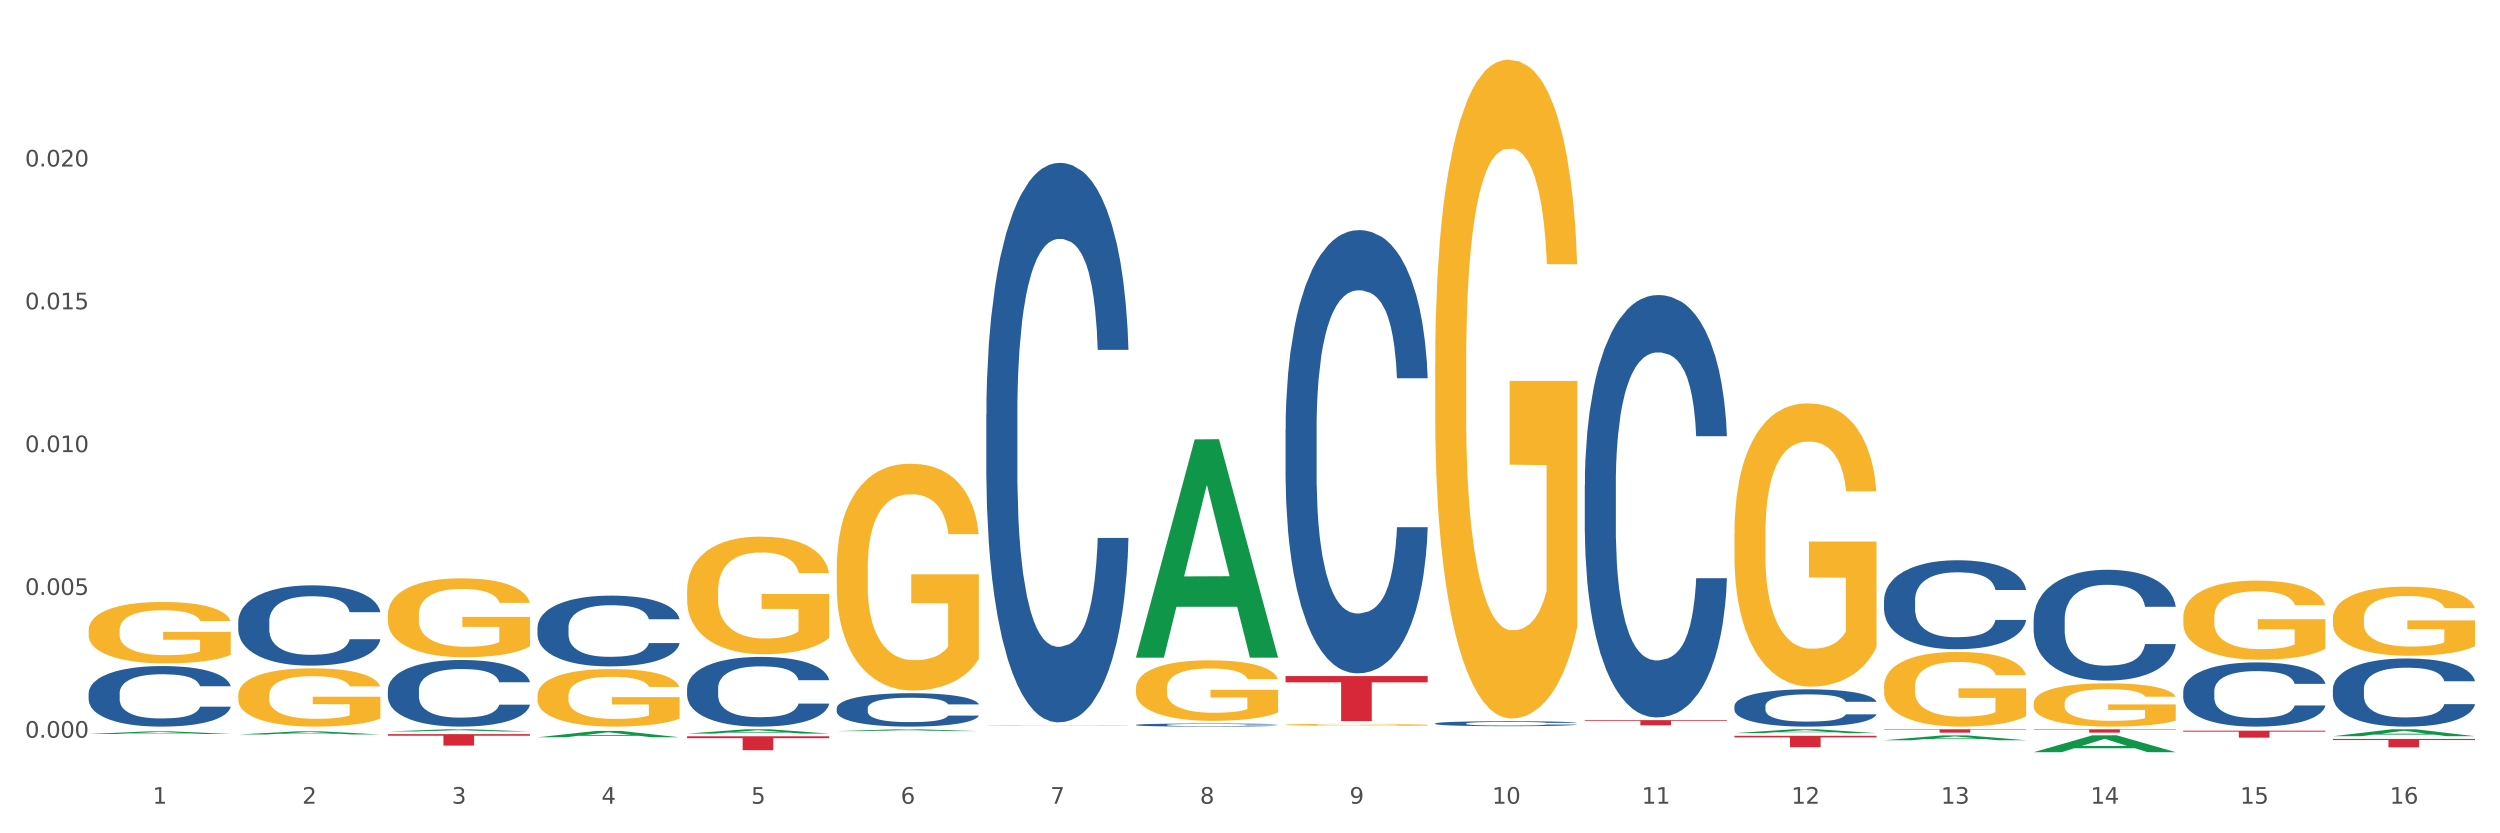 <?xml version="1.0" encoding="utf-8" standalone="no"?>
<!DOCTYPE svg PUBLIC "-//W3C//DTD SVG 1.1//EN"
  "http://www.w3.org/Graphics/SVG/1.1/DTD/svg11.dtd">
<svg xmlns:xlink="http://www.w3.org/1999/xlink" width="1080pt" height="360pt" viewBox="0 0 1080 360" xmlns="http://www.w3.org/2000/svg" version="1.1">
 <rect x="0" y="0" width="1080" height="360" fill="#333333" stroke="none"/>
 <defs>
  <style type="text/css">*{stroke-linejoin: round; stroke-linecap: butt}</style>
 </defs>
 <g id="figure_1">
  <g id="patch_1">
   <path d="M 0 360 
L 1080 360 
L 1080 0 
L 0 0 
z
" style="fill: #ffffff; stroke: #ffffff; stroke-linejoin: miter"/>
  </g>
  <g id="axes_1">
   <g id="matplotlib.axis_1">
    <g id="xtick_1">
     <g id="text_1">
      <!-- 1 -->
      <g style="fill: #4d4d4d" transform="translate(65.93 347.204) scale(0.096 -0.096)">
       <defs>
        <path id="DejaVuSans-31" d="M 794 531 
L 1825 531 
L 1825 4091 
L 703 3866 
L 703 4441 
L 1819 4666 
L 2450 4666 
L 2450 531 
L 3481 531 
L 3481 0 
L 794 0 
L 794 531 
z
" transform="scale(0.016)"/>
       </defs>
       <use xlink:href="#DejaVuSans-31"/>
      </g>
     </g>
    </g>
    <g id="xtick_2">
     <g id="text_2">
      <!-- 2 -->
      <g style="fill: #4d4d4d" transform="translate(130.565 347.204) scale(0.096 -0.096)">
       <defs>
        <path id="DejaVuSans-32" d="M 1228 531 
L 3431 531 
L 3431 0 
L 469 0 
L 469 531 
Q 828 903 1448 1529 
Q 2069 2156 2228 2338 
Q 2531 2678 2651 2914 
Q 2772 3150 2772 3378 
Q 2772 3750 2511 3984 
Q 2250 4219 1831 4219 
Q 1534 4219 1204 4116 
Q 875 4013 500 3803 
L 500 4441 
Q 881 4594 1212 4672 
Q 1544 4750 1819 4750 
Q 2544 4750 2975 4387 
Q 3406 4025 3406 3419 
Q 3406 3131 3298 2873 
Q 3191 2616 2906 2266 
Q 2828 2175 2409 1742 
Q 1991 1309 1228 531 
z
" transform="scale(0.016)"/>
       </defs>
       <use xlink:href="#DejaVuSans-32"/>
      </g>
     </g>
    </g>
    <g id="xtick_3">
     <g id="text_3">
      <!-- 3 -->
      <g style="fill: #4d4d4d" transform="translate(195.199 347.204) scale(0.096 -0.096)">
       <defs>
        <path id="DejaVuSans-33" d="M 2597 2516 
Q 3050 2419 3304 2112 
Q 3559 1806 3559 1356 
Q 3559 666 3084 287 
Q 2609 -91 1734 -91 
Q 1441 -91 1130 -33 
Q 819 25 488 141 
L 488 750 
Q 750 597 1062 519 
Q 1375 441 1716 441 
Q 2309 441 2620 675 
Q 2931 909 2931 1356 
Q 2931 1769 2642 2001 
Q 2353 2234 1838 2234 
L 1294 2234 
L 1294 2753 
L 1863 2753 
Q 2328 2753 2575 2939 
Q 2822 3125 2822 3475 
Q 2822 3834 2567 4026 
Q 2313 4219 1838 4219 
Q 1578 4219 1281 4162 
Q 984 4106 628 3988 
L 628 4550 
Q 988 4650 1302 4700 
Q 1616 4750 1894 4750 
Q 2613 4750 3031 4423 
Q 3450 4097 3450 3541 
Q 3450 3153 3228 2886 
Q 3006 2619 2597 2516 
z
" transform="scale(0.016)"/>
       </defs>
       <use xlink:href="#DejaVuSans-33"/>
      </g>
     </g>
    </g>
    <g id="xtick_4">
     <g id="text_4">
      <!-- 4 -->
      <g style="fill: #4d4d4d" transform="translate(259.833 347.204) scale(0.096 -0.096)">
       <defs>
        <path id="DejaVuSans-34" d="M 2419 4116 
L 825 1625 
L 2419 1625 
L 2419 4116 
z
M 2253 4666 
L 3047 4666 
L 3047 1625 
L 3713 1625 
L 3713 1100 
L 3047 1100 
L 3047 0 
L 2419 0 
L 2419 1100 
L 313 1100 
L 313 1709 
L 2253 4666 
z
" transform="scale(0.016)"/>
       </defs>
       <use xlink:href="#DejaVuSans-34"/>
      </g>
     </g>
    </g>
    <g id="xtick_5">
     <g id="text_5">
      <!-- 5 -->
      <g style="fill: #4d4d4d" transform="translate(324.467 347.204) scale(0.096 -0.096)">
       <defs>
        <path id="DejaVuSans-35" d="M 691 4666 
L 3169 4666 
L 3169 4134 
L 1269 4134 
L 1269 2991 
Q 1406 3038 1543 3061 
Q 1681 3084 1819 3084 
Q 2600 3084 3056 2656 
Q 3513 2228 3513 1497 
Q 3513 744 3044 326 
Q 2575 -91 1722 -91 
Q 1428 -91 1123 -41 
Q 819 9 494 109 
L 494 744 
Q 775 591 1075 516 
Q 1375 441 1709 441 
Q 2250 441 2565 725 
Q 2881 1009 2881 1497 
Q 2881 1984 2565 2268 
Q 2250 2553 1709 2553 
Q 1456 2553 1204 2497 
Q 953 2441 691 2322 
L 691 4666 
z
" transform="scale(0.016)"/>
       </defs>
       <use xlink:href="#DejaVuSans-35"/>
      </g>
     </g>
    </g>
    <g id="xtick_6">
     <g id="text_6">
      <!-- 6 -->
      <g style="fill: #4d4d4d" transform="translate(389.102 347.204) scale(0.096 -0.096)">
       <defs>
        <path id="DejaVuSans-36" d="M 2113 2584 
Q 1688 2584 1439 2293 
Q 1191 2003 1191 1497 
Q 1191 994 1439 701 
Q 1688 409 2113 409 
Q 2538 409 2786 701 
Q 3034 994 3034 1497 
Q 3034 2003 2786 2293 
Q 2538 2584 2113 2584 
z
M 3366 4563 
L 3366 3988 
Q 3128 4100 2886 4159 
Q 2644 4219 2406 4219 
Q 1781 4219 1451 3797 
Q 1122 3375 1075 2522 
Q 1259 2794 1537 2939 
Q 1816 3084 2150 3084 
Q 2853 3084 3261 2657 
Q 3669 2231 3669 1497 
Q 3669 778 3244 343 
Q 2819 -91 2113 -91 
Q 1303 -91 875 529 
Q 447 1150 447 2328 
Q 447 3434 972 4092 
Q 1497 4750 2381 4750 
Q 2619 4750 2861 4703 
Q 3103 4656 3366 4563 
z
" transform="scale(0.016)"/>
       </defs>
       <use xlink:href="#DejaVuSans-36"/>
      </g>
     </g>
    </g>
    <g id="xtick_7">
     <g id="text_7">
      <!-- 7 -->
      <g style="fill: #4d4d4d" transform="translate(453.736 347.204) scale(0.096 -0.096)">
       <defs>
        <path id="DejaVuSans-37" d="M 525 4666 
L 3525 4666 
L 3525 4397 
L 1831 0 
L 1172 0 
L 2766 4134 
L 525 4134 
L 525 4666 
z
" transform="scale(0.016)"/>
       </defs>
       <use xlink:href="#DejaVuSans-37"/>
      </g>
     </g>
    </g>
    <g id="xtick_8">
     <g id="text_8">
      <!-- 8 -->
      <g style="fill: #4d4d4d" transform="translate(518.37 347.204) scale(0.096 -0.096)">
       <defs>
        <path id="DejaVuSans-38" d="M 2034 2216 
Q 1584 2216 1326 1975 
Q 1069 1734 1069 1313 
Q 1069 891 1326 650 
Q 1584 409 2034 409 
Q 2484 409 2743 651 
Q 3003 894 3003 1313 
Q 3003 1734 2745 1975 
Q 2488 2216 2034 2216 
z
M 1403 2484 
Q 997 2584 770 2862 
Q 544 3141 544 3541 
Q 544 4100 942 4425 
Q 1341 4750 2034 4750 
Q 2731 4750 3128 4425 
Q 3525 4100 3525 3541 
Q 3525 3141 3298 2862 
Q 3072 2584 2669 2484 
Q 3125 2378 3379 2068 
Q 3634 1759 3634 1313 
Q 3634 634 3220 271 
Q 2806 -91 2034 -91 
Q 1263 -91 848 271 
Q 434 634 434 1313 
Q 434 1759 690 2068 
Q 947 2378 1403 2484 
z
M 1172 3481 
Q 1172 3119 1398 2916 
Q 1625 2713 2034 2713 
Q 2441 2713 2670 2916 
Q 2900 3119 2900 3481 
Q 2900 3844 2670 4047 
Q 2441 4250 2034 4250 
Q 1625 4250 1398 4047 
Q 1172 3844 1172 3481 
z
" transform="scale(0.016)"/>
       </defs>
       <use xlink:href="#DejaVuSans-38"/>
      </g>
     </g>
    </g>
    <g id="xtick_9">
     <g id="text_9">
      <!-- 9 -->
      <g style="fill: #4d4d4d" transform="translate(583.005 347.204) scale(0.096 -0.096)">
       <defs>
        <path id="DejaVuSans-39" d="M 703 97 
L 703 672 
Q 941 559 1184 500 
Q 1428 441 1663 441 
Q 2288 441 2617 861 
Q 2947 1281 2994 2138 
Q 2813 1869 2534 1725 
Q 2256 1581 1919 1581 
Q 1219 1581 811 2004 
Q 403 2428 403 3163 
Q 403 3881 828 4315 
Q 1253 4750 1959 4750 
Q 2769 4750 3195 4129 
Q 3622 3509 3622 2328 
Q 3622 1225 3098 567 
Q 2575 -91 1691 -91 
Q 1453 -91 1209 -44 
Q 966 3 703 97 
z
M 1959 2075 
Q 2384 2075 2632 2365 
Q 2881 2656 2881 3163 
Q 2881 3666 2632 3958 
Q 2384 4250 1959 4250 
Q 1534 4250 1286 3958 
Q 1038 3666 1038 3163 
Q 1038 2656 1286 2365 
Q 1534 2075 1959 2075 
z
" transform="scale(0.016)"/>
       </defs>
       <use xlink:href="#DejaVuSans-39"/>
      </g>
     </g>
    </g>
    <g id="xtick_10">
     <g id="text_10">
      <!-- 10 -->
      <g style="fill: #4d4d4d" transform="translate(644.585 347.204) scale(0.096 -0.096)">
       <defs>
        <path id="DejaVuSans-30" d="M 2034 4250 
Q 1547 4250 1301 3770 
Q 1056 3291 1056 2328 
Q 1056 1369 1301 889 
Q 1547 409 2034 409 
Q 2525 409 2770 889 
Q 3016 1369 3016 2328 
Q 3016 3291 2770 3770 
Q 2525 4250 2034 4250 
z
M 2034 4750 
Q 2819 4750 3233 4129 
Q 3647 3509 3647 2328 
Q 3647 1150 3233 529 
Q 2819 -91 2034 -91 
Q 1250 -91 836 529 
Q 422 1150 422 2328 
Q 422 3509 836 4129 
Q 1250 4750 2034 4750 
z
" transform="scale(0.016)"/>
       </defs>
       <use xlink:href="#DejaVuSans-31"/>
       <use xlink:href="#DejaVuSans-30" transform="translate(63.623 0)"/>
      </g>
     </g>
    </g>
    <g id="xtick_11">
     <g id="text_11">
      <!-- 11 -->
      <g style="fill: #4d4d4d" transform="translate(709.219 347.204) scale(0.096 -0.096)">
       <use xlink:href="#DejaVuSans-31"/>
       <use xlink:href="#DejaVuSans-31" transform="translate(63.623 0)"/>
      </g>
     </g>
    </g>
    <g id="xtick_12">
     <g id="text_12">
      <!-- 12 -->
      <g style="fill: #4d4d4d" transform="translate(773.854 347.204) scale(0.096 -0.096)">
       <use xlink:href="#DejaVuSans-31"/>
       <use xlink:href="#DejaVuSans-32" transform="translate(63.623 0)"/>
      </g>
     </g>
    </g>
    <g id="xtick_13">
     <g id="text_13">
      <!-- 13 -->
      <g style="fill: #4d4d4d" transform="translate(838.488 347.204) scale(0.096 -0.096)">
       <use xlink:href="#DejaVuSans-31"/>
       <use xlink:href="#DejaVuSans-33" transform="translate(63.623 0)"/>
      </g>
     </g>
    </g>
    <g id="xtick_14">
     <g id="text_14">
      <!-- 14 -->
      <g style="fill: #4d4d4d" transform="translate(903.122 347.204) scale(0.096 -0.096)">
       <use xlink:href="#DejaVuSans-31"/>
       <use xlink:href="#DejaVuSans-34" transform="translate(63.623 0)"/>
      </g>
     </g>
    </g>
    <g id="xtick_15">
     <g id="text_15">
      <!-- 15 -->
      <g style="fill: #4d4d4d" transform="translate(967.756 347.204) scale(0.096 -0.096)">
       <use xlink:href="#DejaVuSans-31"/>
       <use xlink:href="#DejaVuSans-35" transform="translate(63.623 0)"/>
      </g>
     </g>
    </g>
    <g id="xtick_16">
     <g id="text_16">
      <!-- 16 -->
      <g style="fill: #4d4d4d" transform="translate(1032.391 347.204) scale(0.096 -0.096)">
       <use xlink:href="#DejaVuSans-31"/>
       <use xlink:href="#DejaVuSans-36" transform="translate(63.623 0)"/>
      </g>
     </g>
    </g>
    <g id="xtick_17"/>
    <g id="xtick_18"/>
    <g id="xtick_19"/>
    <g id="xtick_20"/>
    <g id="xtick_21"/>
    <g id="xtick_22"/>
    <g id="xtick_23"/>
    <g id="xtick_24"/>
    <g id="xtick_25"/>
    <g id="xtick_26"/>
    <g id="xtick_27"/>
    <g id="xtick_28"/>
    <g id="xtick_29"/>
    <g id="xtick_30"/>
    <g id="xtick_31"/>
   </g>
   <g id="matplotlib.axis_2">
    <g id="ytick_1">
     <g id="text_17">
      <!-- 0.000 -->
      <g style="fill: #4d4d4d" transform="translate(10.8 318.7) scale(0.096 -0.096)">
       <defs>
        <path id="DejaVuSans-2e" d="M 684 794 
L 1344 794 
L 1344 0 
L 684 0 
L 684 794 
z
" transform="scale(0.016)"/>
       </defs>
       <use xlink:href="#DejaVuSans-30"/>
       <use xlink:href="#DejaVuSans-2e" transform="translate(63.623 0)"/>
       <use xlink:href="#DejaVuSans-30" transform="translate(95.41 0)"/>
       <use xlink:href="#DejaVuSans-30" transform="translate(159.033 0)"/>
       <use xlink:href="#DejaVuSans-30" transform="translate(222.656 0)"/>
      </g>
     </g>
    </g>
    <g id="ytick_2">
     <g id="text_18">
      <!-- 0.005 -->
      <g style="fill: #4d4d4d" transform="translate(10.8 257.008) scale(0.096 -0.096)">
       <use xlink:href="#DejaVuSans-30"/>
       <use xlink:href="#DejaVuSans-2e" transform="translate(63.623 0)"/>
       <use xlink:href="#DejaVuSans-30" transform="translate(95.41 0)"/>
       <use xlink:href="#DejaVuSans-30" transform="translate(159.033 0)"/>
       <use xlink:href="#DejaVuSans-35" transform="translate(222.656 0)"/>
      </g>
     </g>
    </g>
    <g id="ytick_3">
     <g id="text_19">
      <!-- 0.010 -->
      <g style="fill: #4d4d4d" transform="translate(10.8 195.315) scale(0.096 -0.096)">
       <use xlink:href="#DejaVuSans-30"/>
       <use xlink:href="#DejaVuSans-2e" transform="translate(63.623 0)"/>
       <use xlink:href="#DejaVuSans-30" transform="translate(95.41 0)"/>
       <use xlink:href="#DejaVuSans-31" transform="translate(159.033 0)"/>
       <use xlink:href="#DejaVuSans-30" transform="translate(222.656 0)"/>
      </g>
     </g>
    </g>
    <g id="ytick_4">
     <g id="text_20">
      <!-- 0.015 -->
      <g style="fill: #4d4d4d" transform="translate(10.8 133.623) scale(0.096 -0.096)">
       <use xlink:href="#DejaVuSans-30"/>
       <use xlink:href="#DejaVuSans-2e" transform="translate(63.623 0)"/>
       <use xlink:href="#DejaVuSans-30" transform="translate(95.41 0)"/>
       <use xlink:href="#DejaVuSans-31" transform="translate(159.033 0)"/>
       <use xlink:href="#DejaVuSans-35" transform="translate(222.656 0)"/>
      </g>
     </g>
    </g>
    <g id="ytick_5">
     <g id="text_21">
      <!-- 0.020 -->
      <g style="fill: #4d4d4d" transform="translate(10.8 71.93) scale(0.096 -0.096)">
       <use xlink:href="#DejaVuSans-30"/>
       <use xlink:href="#DejaVuSans-2e" transform="translate(63.623 0)"/>
       <use xlink:href="#DejaVuSans-30" transform="translate(95.41 0)"/>
       <use xlink:href="#DejaVuSans-32" transform="translate(159.033 0)"/>
       <use xlink:href="#DejaVuSans-30" transform="translate(222.656 0)"/>
      </g>
     </g>
    </g>
    <g id="ytick_6"/>
    <g id="ytick_7"/>
    <g id="ytick_8"/>
    <g id="ytick_9"/>
    <g id="ytick_10"/>
   </g>
   <g id="PolyCollection_1">
    <path d="M 38.283 317.081 
L 38.346 317.08 
L 63.667 315.95 
L 74.175 315.949 
L 99.686 317.083 
L 87.532 317.083 
L 82.024 316.819 
L 55.881 316.819 
L 55.691 316.823 
L 50.374 317.083 
L 38.283 317.083 
L 38.283 317.081 
L 59.173 316.661 
L 78.733 316.66 
L 69.048 316.191 
L 68.921 316.188 
L 68.794 316.192 
L 59.109 316.66 
L 59.173 316.661 
L 38.283 317.081 
z
" clip-path="url(#p241f17719f)" style="fill: #109648"/>
    <path d="M 102.917 317.289 
L 102.981 317.288 
L 128.301 315.947 
L 138.809 315.946 
L 164.32 317.292 
L 152.166 317.292 
L 146.659 316.978 
L 120.515 316.978 
L 120.325 316.983 
L 115.008 317.292 
L 102.917 317.292 
L 102.917 317.289 
L 123.807 316.791 
L 143.367 316.79 
L 133.682 316.233 
L 133.555 316.23 
L 133.429 316.234 
L 123.744 316.79 
L 123.807 316.791 
L 102.917 317.289 
z
" clip-path="url(#p241f17719f)" style="fill: #109648"/>
    <path d="M 296.82 316.898 
L 296.883 316.897 
L 322.204 315.055 
L 332.712 315.053 
L 358.223 316.902 
L 346.069 316.902 
L 340.562 316.471 
L 314.418 316.471 
L 314.228 316.478 
L 308.911 316.902 
L 296.82 316.902 
L 296.82 316.898 
L 317.71 316.214 
L 337.27 316.213 
L 327.585 315.447 
L 327.458 315.443 
L 327.332 315.449 
L 317.646 316.213 
L 317.71 316.214 
L 296.82 316.898 
z
" clip-path="url(#p241f17719f)" style="fill: #109648"/>
    <path d="M 361.454 315.858 
L 361.518 315.857 
L 386.838 315.066 
L 397.346 315.065 
L 422.857 315.859 
L 410.703 315.859 
L 405.196 315.674 
L 379.052 315.674 
L 378.862 315.677 
L 373.545 315.859 
L 361.454 315.859 
L 361.454 315.858 
L 382.344 315.564 
L 401.904 315.563 
L 392.219 315.234 
L 392.092 315.233 
L 391.966 315.235 
L 382.281 315.563 
L 382.344 315.564 
L 361.454 315.858 
z
" clip-path="url(#p241f17719f)" style="fill: #109648"/>
    <path d="M 490.723 283.923 
L 490.786 283.835 
L 516.107 189.813 
L 526.615 189.724 
L 552.126 284.1 
L 539.972 284.1 
L 534.464 262.124 
L 508.321 262.124 
L 508.131 262.478 
L 502.814 284.1 
L 490.723 284.1 
L 490.723 283.923 
L 511.613 249.008 
L 531.173 248.92 
L 521.488 209.84 
L 521.361 209.663 
L 521.234 209.929 
L 511.549 248.92 
L 511.613 249.008 
L 490.723 283.923 
z
" clip-path="url(#p241f17719f)" style="fill: #109648"/>
    <path d="M 749.26 316.72 
L 749.324 316.718 
L 774.644 315.054 
L 785.152 315.053 
L 810.663 316.723 
L 798.509 316.723 
L 793.002 316.334 
L 766.858 316.334 
L 766.668 316.34 
L 761.351 316.723 
L 749.26 316.723 
L 749.26 316.72 
L 770.15 316.102 
L 789.71 316.1 
L 780.025 315.409 
L 779.898 315.406 
L 779.772 315.41 
L 770.086 316.1 
L 770.15 316.102 
L 749.26 316.72 
z
" clip-path="url(#p241f17719f)" style="fill: #109648"/>
    <path d="M 813.895 319.779 
L 813.958 319.777 
L 839.278 317.681 
L 849.787 317.679 
L 875.297 319.783 
L 863.143 319.783 
L 857.636 319.293 
L 831.492 319.293 
L 831.302 319.301 
L 825.985 319.783 
L 813.895 319.783 
L 813.895 319.779 
L 834.784 319.001 
L 854.344 318.999 
L 844.659 318.128 
L 844.533 318.124 
L 844.406 318.13 
L 834.721 318.999 
L 834.784 319.001 
L 813.895 319.779 
z
" clip-path="url(#p241f17719f)" style="fill: #109648"/>
    <path d="M 878.529 324.936 
L 878.592 324.929 
L 903.913 317.655 
L 914.421 317.648 
L 939.931 324.95 
L 927.777 324.95 
L 922.27 323.249 
L 896.127 323.249 
L 895.937 323.277 
L 890.619 324.95 
L 878.529 324.95 
L 878.529 324.936 
L 899.418 322.235 
L 918.979 322.228 
L 909.293 319.205 
L 909.167 319.191 
L 909.04 319.212 
L 899.355 322.228 
L 899.418 322.235 
L 878.529 324.936 
z
" clip-path="url(#p241f17719f)" style="fill: #109648"/>
    <path d="M 1007.797 318.046 
L 1007.861 318.043 
L 1033.181 315.056 
L 1043.689 315.053 
L 1069.2 318.052 
L 1057.046 318.052 
L 1051.539 317.353 
L 1025.395 317.353 
L 1025.205 317.364 
L 1019.888 318.052 
L 1007.797 318.052 
L 1007.797 318.046 
L 1028.687 316.936 
L 1048.247 316.934 
L 1038.562 315.692 
L 1038.435 315.686 
L 1038.309 315.695 
L 1028.624 316.934 
L 1028.687 316.936 
L 1007.797 318.046 
z
" clip-path="url(#p241f17719f)" style="fill: #109648"/>
    <path d="M 555.357 313.092 
L 555.43 313.092 
L 555.43 313.063 
L 555.575 313.039 
L 556.3 312.98 
L 557.387 312.931 
L 558.185 312.905 
L 558.982 312.884 
L 559.924 312.863 
L 561.084 312.841 
L 563.187 312.809 
L 564.492 312.792 
L 566.086 312.775 
L 568.986 312.75 
L 571.089 312.735 
L 573.263 312.724 
L 576.816 312.709 
L 579.135 312.703 
L 581.6 312.698 
L 584.573 312.695 
L 586.82 312.695 
L 591.749 312.697 
L 595.954 312.704 
L 597.984 312.709 
L 600.594 312.719 
L 601.971 312.725 
L 604.218 312.738 
L 606.538 312.754 
L 608.133 312.768 
L 610.525 312.795 
L 612.338 312.822 
L 614.005 312.855 
L 614.875 312.878 
L 615.528 312.899 
L 616.107 312.923 
L 616.687 312.962 
L 603.638 312.962 
L 603.131 312.934 
L 602.334 312.908 
L 601.174 312.883 
L 600.159 312.868 
L 598.419 312.848 
L 596.824 312.835 
L 595.157 312.826 
L 593.127 312.818 
L 591.532 312.814 
L 589.285 312.811 
L 584.862 312.812 
L 581.89 312.818 
L 579.86 312.826 
L 578.555 312.833 
L 577.396 312.841 
L 576.091 312.852 
L 574.568 312.868 
L 573.481 312.883 
L 572.393 312.902 
L 571.524 312.921 
L 570.726 312.943 
L 570.074 312.967 
L 569.566 312.991 
L 569.131 313.021 
L 568.769 313.07 
L 568.769 313.178 
L 568.914 313.202 
L 569.276 313.235 
L 569.711 313.259 
L 570.436 313.288 
L 571.089 313.308 
L 572.321 313.336 
L 573.698 313.36 
L 574.786 313.375 
L 575.873 313.387 
L 577.758 313.405 
L 579.86 313.419 
L 581.673 313.427 
L 584.138 313.435 
L 585.805 313.438 
L 587.255 313.44 
L 590.807 313.44 
L 593.344 313.438 
L 596.172 313.432 
L 598.346 313.425 
L 600.159 313.416 
L 602.189 313.402 
L 603.494 313.389 
L 603.494 313.224 
L 587.545 313.224 
L 587.545 313.114 
L 616.76 313.114 
L 616.76 313.435 
L 615.528 313.452 
L 614.15 313.467 
L 612.7 313.48 
L 610.525 313.497 
L 607.916 313.512 
L 605.596 313.523 
L 603.131 313.533 
L 600.231 313.541 
L 596.462 313.549 
L 594.142 313.552 
L 591.242 313.555 
L 587.835 313.555 
L 584.862 313.554 
L 581.963 313.55 
L 578.918 313.543 
L 575.946 313.533 
L 573.698 313.522 
L 571.451 313.51 
L 569.059 313.493 
L 567.174 313.478 
L 565.724 313.463 
L 564.129 313.445 
L 562.389 313.422 
L 561.084 313.401 
L 559.924 313.379 
L 558.692 313.35 
L 557.822 313.326 
L 556.952 313.295 
L 556.445 313.272 
L 555.865 313.237 
L 555.43 313.188 
L 555.357 313.092 
z
" clip-path="url(#p241f17719f)" style="fill: #f7b32b"/>
    <path d="M 813.895 296.54 
L 813.967 296.51 
L 813.967 295.45 
L 814.112 294.536 
L 814.837 292.326 
L 815.924 290.499 
L 816.722 289.527 
L 817.519 288.731 
L 818.462 287.936 
L 819.622 287.111 
L 821.724 285.903 
L 823.029 285.284 
L 824.624 284.635 
L 827.523 283.693 
L 829.626 283.162 
L 831.801 282.72 
L 835.353 282.19 
L 837.673 281.954 
L 840.137 281.777 
L 843.11 281.659 
L 845.357 281.63 
L 850.287 281.718 
L 854.491 281.984 
L 856.521 282.19 
L 859.131 282.543 
L 860.508 282.779 
L 862.756 283.251 
L 865.075 283.869 
L 866.67 284.4 
L 869.063 285.402 
L 870.875 286.403 
L 872.542 287.641 
L 873.412 288.496 
L 874.065 289.291 
L 874.645 290.205 
L 875.225 291.649 
L 862.176 291.649 
L 861.668 290.617 
L 860.871 289.645 
L 859.711 288.702 
L 858.696 288.113 
L 856.956 287.376 
L 855.361 286.904 
L 853.694 286.551 
L 851.664 286.256 
L 850.069 286.109 
L 847.822 285.991 
L 843.4 286.02 
L 840.427 286.256 
L 838.398 286.551 
L 837.093 286.816 
L 835.933 287.111 
L 834.628 287.523 
L 833.105 288.142 
L 832.018 288.702 
L 830.931 289.409 
L 830.061 290.116 
L 829.263 290.941 
L 828.611 291.825 
L 828.103 292.739 
L 827.668 293.858 
L 827.306 295.715 
L 827.306 299.752 
L 827.451 300.665 
L 827.813 301.873 
L 828.248 302.787 
L 828.973 303.877 
L 829.626 304.614 
L 830.858 305.675 
L 832.236 306.558 
L 833.323 307.118 
L 834.41 307.59 
L 836.295 308.238 
L 838.398 308.768 
L 840.21 309.093 
L 842.675 309.387 
L 844.342 309.505 
L 845.792 309.564 
L 849.344 309.564 
L 851.881 309.476 
L 854.709 309.269 
L 856.884 309.004 
L 858.696 308.68 
L 860.726 308.15 
L 862.031 307.649 
L 862.031 301.49 
L 846.082 301.461 
L 846.082 297.365 
L 875.297 297.365 
L 875.297 309.387 
L 874.065 310.006 
L 872.687 310.566 
L 871.237 311.067 
L 869.063 311.686 
L 866.453 312.275 
L 864.133 312.688 
L 861.668 313.041 
L 858.768 313.365 
L 854.999 313.66 
L 852.679 313.778 
L 849.779 313.866 
L 846.372 313.896 
L 843.4 313.837 
L 840.5 313.689 
L 837.455 313.424 
L 834.483 313.041 
L 832.236 312.658 
L 829.988 312.187 
L 827.596 311.568 
L 825.711 310.978 
L 824.261 310.448 
L 822.666 309.77 
L 820.926 308.886 
L 819.622 308.091 
L 818.462 307.266 
L 817.229 306.205 
L 816.359 305.291 
L 815.489 304.142 
L 814.982 303.288 
L 814.402 301.962 
L 813.967 300.105 
L 813.895 296.54 
z
" clip-path="url(#p241f17719f)" style="fill: #f7b32b"/>
    <path d="M 619.992 157.297 
L 620.064 157.037 
L 620.064 147.679 
L 620.209 139.62 
L 620.934 120.124 
L 622.021 104.006 
L 622.819 95.428 
L 623.616 88.409 
L 624.559 81.39 
L 625.719 74.111 
L 627.821 63.453 
L 629.126 57.994 
L 630.721 52.275 
L 633.621 43.956 
L 635.723 39.277 
L 637.898 35.378 
L 641.45 30.699 
L 643.77 28.619 
L 646.235 27.059 
L 649.207 26.019 
L 651.454 25.759 
L 656.384 26.539 
L 660.588 28.879 
L 662.618 30.699 
L 665.228 33.818 
L 666.605 35.898 
L 668.853 40.057 
L 671.173 45.516 
L 672.767 50.195 
L 675.16 59.034 
L 676.972 67.872 
L 678.639 78.791 
L 679.509 86.329 
L 680.162 93.348 
L 680.742 101.407 
L 681.322 114.145 
L 668.273 114.145 
L 667.765 105.046 
L 666.968 96.468 
L 665.808 88.149 
L 664.793 82.95 
L 663.053 76.451 
L 661.458 72.292 
L 659.791 69.172 
L 657.761 66.573 
L 656.166 65.273 
L 653.919 64.233 
L 649.497 64.493 
L 646.525 66.573 
L 644.495 69.172 
L 643.19 71.512 
L 642.03 74.111 
L 640.725 77.751 
L 639.203 83.21 
L 638.115 88.149 
L 637.028 94.388 
L 636.158 100.627 
L 635.36 107.906 
L 634.708 115.704 
L 634.201 123.763 
L 633.766 133.641 
L 633.403 150.018 
L 633.403 185.632 
L 633.548 193.691 
L 633.911 204.349 
L 634.346 212.408 
L 635.07 222.026 
L 635.723 228.525 
L 636.955 237.884 
L 638.333 245.682 
L 639.42 250.621 
L 640.508 254.781 
L 642.392 260.5 
L 644.495 265.179 
L 646.307 268.038 
L 648.772 270.638 
L 650.439 271.678 
L 651.889 272.198 
L 655.441 272.198 
L 657.979 271.418 
L 660.806 269.598 
L 662.981 267.259 
L 664.793 264.399 
L 666.823 259.72 
L 668.128 255.301 
L 668.128 200.97 
L 652.179 200.71 
L 652.179 164.576 
L 681.394 164.576 
L 681.394 270.638 
L 680.162 276.097 
L 678.784 281.036 
L 677.335 285.456 
L 675.16 290.915 
L 672.55 296.114 
L 670.23 299.753 
L 667.765 302.873 
L 664.866 305.732 
L 661.096 308.332 
L 658.776 309.371 
L 655.876 310.151 
L 652.469 310.411 
L 649.497 309.891 
L 646.597 308.592 
L 643.552 306.252 
L 640.58 302.873 
L 638.333 299.493 
L 636.085 295.334 
L 633.693 289.875 
L 631.808 284.676 
L 630.358 279.996 
L 628.763 274.017 
L 627.024 266.219 
L 625.719 259.2 
L 624.559 251.921 
L 623.326 242.563 
L 622.456 234.504 
L 621.587 224.366 
L 621.079 216.827 
L 620.499 205.129 
L 620.064 188.752 
L 619.992 157.297 
z
" clip-path="url(#p241f17719f)" style="fill: #f7b32b"/>
    <path d="M 943.163 266.619 
L 943.236 266.588 
L 943.236 265.465 
L 943.381 264.497 
L 944.106 262.157 
L 945.193 260.222 
L 945.99 259.192 
L 946.788 258.35 
L 947.73 257.507 
L 948.89 256.634 
L 950.992 255.354 
L 952.297 254.699 
L 953.892 254.012 
L 956.792 253.014 
L 958.894 252.452 
L 961.069 251.984 
L 964.621 251.422 
L 966.941 251.173 
L 969.406 250.985 
L 972.378 250.861 
L 974.626 250.829 
L 979.555 250.923 
L 983.76 251.204 
L 985.79 251.422 
L 988.4 251.797 
L 989.777 252.046 
L 992.024 252.546 
L 994.344 253.201 
L 995.939 253.763 
L 998.331 254.824 
L 1000.144 255.885 
L 1001.811 257.195 
L 1002.681 258.1 
L 1003.333 258.943 
L 1003.913 259.91 
L 1004.493 261.439 
L 991.444 261.439 
L 990.937 260.347 
L 990.139 259.317 
L 988.979 258.319 
L 987.965 257.695 
L 986.225 256.914 
L 984.63 256.415 
L 982.962 256.041 
L 980.933 255.729 
L 979.338 255.573 
L 977.09 255.448 
L 972.668 255.479 
L 969.696 255.729 
L 967.666 256.041 
L 966.361 256.322 
L 965.201 256.634 
L 963.896 257.07 
L 962.374 257.726 
L 961.287 258.319 
L 960.199 259.068 
L 959.329 259.817 
L 958.532 260.69 
L 957.879 261.626 
L 957.372 262.594 
L 956.937 263.78 
L 956.575 265.746 
L 956.575 270.021 
L 956.72 270.988 
L 957.082 272.268 
L 957.517 273.235 
L 958.242 274.39 
L 958.894 275.17 
L 960.127 276.293 
L 961.504 277.229 
L 962.592 277.822 
L 963.679 278.321 
L 965.564 279.008 
L 967.666 279.57 
L 969.479 279.913 
L 971.943 280.225 
L 973.611 280.35 
L 975.061 280.412 
L 978.613 280.412 
L 981.15 280.319 
L 983.977 280.1 
L 986.152 279.819 
L 987.965 279.476 
L 989.994 278.914 
L 991.299 278.384 
L 991.299 271.862 
L 975.351 271.831 
L 975.351 267.493 
L 1004.566 267.493 
L 1004.566 280.225 
L 1003.333 280.88 
L 1001.956 281.473 
L 1000.506 282.004 
L 998.331 282.659 
L 995.721 283.283 
L 993.402 283.72 
L 990.937 284.094 
L 988.037 284.438 
L 984.267 284.75 
L 981.948 284.875 
L 979.048 284.968 
L 975.641 284.999 
L 972.668 284.937 
L 969.768 284.781 
L 966.724 284.5 
L 963.751 284.094 
L 961.504 283.689 
L 959.257 283.189 
L 956.865 282.534 
L 954.98 281.91 
L 953.53 281.348 
L 951.935 280.631 
L 950.195 279.694 
L 948.89 278.852 
L 947.73 277.978 
L 946.498 276.855 
L 945.628 275.887 
L 944.758 274.67 
L 944.251 273.765 
L 943.671 272.361 
L 943.236 270.395 
L 943.163 266.619 
z
" clip-path="url(#p241f17719f)" style="fill: #f7b32b"/>
    <path d="M 878.529 303.834 
L 878.601 303.817 
L 878.601 303.202 
L 878.746 302.673 
L 879.471 301.392 
L 880.559 300.333 
L 881.356 299.769 
L 882.154 299.308 
L 883.096 298.846 
L 884.256 298.368 
L 886.358 297.668 
L 887.663 297.309 
L 889.258 296.933 
L 892.158 296.387 
L 894.26 296.079 
L 896.435 295.823 
L 899.987 295.515 
L 902.307 295.379 
L 904.772 295.276 
L 907.744 295.208 
L 909.991 295.191 
L 914.921 295.242 
L 919.126 295.396 
L 921.155 295.515 
L 923.765 295.72 
L 925.143 295.857 
L 927.39 296.13 
L 929.71 296.489 
L 931.305 296.797 
L 933.697 297.377 
L 935.509 297.958 
L 937.177 298.676 
L 938.047 299.171 
L 938.699 299.632 
L 939.279 300.162 
L 939.859 300.999 
L 926.81 300.999 
L 926.303 300.401 
L 925.505 299.837 
L 924.345 299.291 
L 923.33 298.949 
L 921.59 298.522 
L 919.996 298.249 
L 918.328 298.044 
L 916.298 297.873 
L 914.703 297.787 
L 912.456 297.719 
L 908.034 297.736 
L 905.062 297.873 
L 903.032 298.044 
L 901.727 298.197 
L 900.567 298.368 
L 899.262 298.607 
L 897.74 298.966 
L 896.652 299.291 
L 895.565 299.701 
L 894.695 300.111 
L 893.898 300.589 
L 893.245 301.101 
L 892.738 301.631 
L 892.303 302.28 
L 891.94 303.356 
L 891.94 305.696 
L 892.085 306.226 
L 892.448 306.926 
L 892.883 307.456 
L 893.608 308.088 
L 894.26 308.515 
L 895.492 309.13 
L 896.87 309.642 
L 897.957 309.967 
L 899.045 310.24 
L 900.93 310.616 
L 903.032 310.923 
L 904.844 311.111 
L 907.309 311.282 
L 908.976 311.35 
L 910.426 311.385 
L 913.978 311.385 
L 916.516 311.333 
L 919.343 311.214 
L 921.518 311.06 
L 923.33 310.872 
L 925.36 310.565 
L 926.665 310.274 
L 926.665 306.704 
L 910.716 306.687 
L 910.716 304.313 
L 939.931 304.313 
L 939.931 311.282 
L 938.699 311.641 
L 937.322 311.965 
L 935.872 312.256 
L 933.697 312.614 
L 931.087 312.956 
L 928.767 313.195 
L 926.303 313.4 
L 923.403 313.588 
L 919.633 313.759 
L 917.313 313.827 
L 914.413 313.879 
L 911.006 313.896 
L 908.034 313.861 
L 905.134 313.776 
L 902.089 313.622 
L 899.117 313.4 
L 896.87 313.178 
L 894.623 312.905 
L 892.23 312.546 
L 890.345 312.205 
L 888.895 311.897 
L 887.301 311.504 
L 885.561 310.992 
L 884.256 310.53 
L 883.096 310.052 
L 881.864 309.437 
L 880.994 308.908 
L 880.124 308.242 
L 879.616 307.746 
L 879.036 306.977 
L 878.601 305.901 
L 878.529 303.834 
z
" clip-path="url(#p241f17719f)" style="fill: #f7b32b"/>
    <path d="M 749.26 230.8 
L 749.333 230.688 
L 749.333 226.664 
L 749.478 223.199 
L 750.203 214.817 
L 751.29 207.887 
L 752.088 204.199 
L 752.885 201.181 
L 753.827 198.164 
L 754.987 195.034 
L 757.09 190.452 
L 758.395 188.105 
L 759.989 185.646 
L 762.889 182.069 
L 764.991 180.058 
L 767.166 178.381 
L 770.719 176.369 
L 773.038 175.475 
L 775.503 174.805 
L 778.475 174.357 
L 780.723 174.246 
L 785.652 174.581 
L 789.857 175.587 
L 791.887 176.369 
L 794.497 177.71 
L 795.874 178.605 
L 798.121 180.393 
L 800.441 182.74 
L 802.036 184.752 
L 804.428 188.552 
L 806.241 192.352 
L 807.908 197.046 
L 808.778 200.287 
L 809.43 203.305 
L 810.01 206.77 
L 810.59 212.246 
L 797.541 212.246 
L 797.034 208.335 
L 796.236 204.646 
L 795.077 201.07 
L 794.062 198.834 
L 792.322 196.04 
L 790.727 194.252 
L 789.06 192.911 
L 787.03 191.793 
L 785.435 191.234 
L 783.188 190.787 
L 778.765 190.899 
L 775.793 191.793 
L 773.763 192.911 
L 772.458 193.917 
L 771.298 195.034 
L 769.994 196.599 
L 768.471 198.946 
L 767.384 201.07 
L 766.296 203.752 
L 765.426 206.435 
L 764.629 209.564 
L 763.977 212.917 
L 763.469 216.382 
L 763.034 220.629 
L 762.672 227.67 
L 762.672 242.982 
L 762.817 246.447 
L 763.179 251.029 
L 763.614 254.494 
L 764.339 258.63 
L 764.991 261.424 
L 766.224 265.447 
L 767.601 268.8 
L 768.689 270.924 
L 769.776 272.712 
L 771.661 275.171 
L 773.763 277.183 
L 775.576 278.412 
L 778.04 279.53 
L 779.708 279.977 
L 781.158 280.2 
L 784.71 280.2 
L 787.247 279.865 
L 790.074 279.083 
L 792.249 278.077 
L 794.062 276.847 
L 796.091 274.836 
L 797.396 272.936 
L 797.396 249.576 
L 781.448 249.465 
L 781.448 233.929 
L 810.663 233.929 
L 810.663 279.53 
L 809.43 281.877 
L 808.053 284.001 
L 806.603 285.901 
L 804.428 288.248 
L 801.819 290.483 
L 799.499 292.048 
L 797.034 293.389 
L 794.134 294.618 
L 790.364 295.736 
L 788.045 296.183 
L 785.145 296.518 
L 781.738 296.63 
L 778.765 296.407 
L 775.866 295.848 
L 772.821 294.842 
L 769.849 293.389 
L 767.601 291.936 
L 765.354 290.148 
L 762.962 287.801 
L 761.077 285.565 
L 759.627 283.553 
L 758.032 280.983 
L 756.292 277.63 
L 754.987 274.612 
L 753.827 271.483 
L 752.595 267.459 
L 751.725 263.994 
L 750.855 259.635 
L 750.348 256.394 
L 749.768 251.365 
L 749.333 244.323 
L 749.26 230.8 
z
" clip-path="url(#p241f17719f)" style="fill: #f7b32b"/>
    <path d="M 1007.797 267.239 
L 1007.87 267.212 
L 1007.87 266.23 
L 1008.015 265.385 
L 1008.74 263.34 
L 1009.827 261.649 
L 1010.625 260.749 
L 1011.422 260.013 
L 1012.365 259.277 
L 1013.524 258.513 
L 1015.627 257.395 
L 1016.932 256.822 
L 1018.527 256.223 
L 1021.426 255.35 
L 1023.529 254.859 
L 1025.703 254.45 
L 1029.256 253.959 
L 1031.576 253.741 
L 1034.04 253.577 
L 1037.013 253.468 
L 1039.26 253.441 
L 1044.19 253.523 
L 1048.394 253.768 
L 1050.424 253.959 
L 1053.034 254.286 
L 1054.411 254.505 
L 1056.659 254.941 
L 1058.978 255.514 
L 1060.573 256.004 
L 1062.966 256.932 
L 1064.778 257.859 
L 1066.445 259.004 
L 1067.315 259.795 
L 1067.968 260.531 
L 1068.548 261.376 
L 1069.128 262.713 
L 1056.079 262.713 
L 1055.571 261.758 
L 1054.774 260.858 
L 1053.614 259.986 
L 1052.599 259.44 
L 1050.859 258.759 
L 1049.264 258.322 
L 1047.597 257.995 
L 1045.567 257.722 
L 1043.972 257.586 
L 1041.725 257.477 
L 1037.303 257.504 
L 1034.33 257.722 
L 1032.3 257.995 
L 1030.996 258.24 
L 1029.836 258.513 
L 1028.531 258.895 
L 1027.008 259.468 
L 1025.921 259.986 
L 1024.834 260.64 
L 1023.964 261.295 
L 1023.166 262.058 
L 1022.514 262.876 
L 1022.006 263.722 
L 1021.571 264.758 
L 1021.209 266.476 
L 1021.209 270.212 
L 1021.354 271.057 
L 1021.716 272.175 
L 1022.151 273.02 
L 1022.876 274.029 
L 1023.529 274.711 
L 1024.761 275.693 
L 1026.138 276.511 
L 1027.226 277.029 
L 1028.313 277.465 
L 1030.198 278.065 
L 1032.3 278.556 
L 1034.113 278.856 
L 1036.578 279.128 
L 1038.245 279.238 
L 1039.695 279.292 
L 1043.247 279.292 
L 1045.784 279.21 
L 1048.612 279.019 
L 1050.786 278.774 
L 1052.599 278.474 
L 1054.629 277.983 
L 1055.934 277.52 
L 1055.934 271.82 
L 1039.985 271.793 
L 1039.985 268.003 
L 1069.2 268.003 
L 1069.2 279.128 
L 1067.968 279.701 
L 1066.59 280.219 
L 1065.14 280.683 
L 1062.966 281.255 
L 1060.356 281.801 
L 1058.036 282.183 
L 1055.571 282.51 
L 1052.671 282.81 
L 1048.902 283.082 
L 1046.582 283.192 
L 1043.682 283.273 
L 1040.275 283.301 
L 1037.303 283.246 
L 1034.403 283.11 
L 1031.358 282.864 
L 1028.386 282.51 
L 1026.138 282.155 
L 1023.891 281.719 
L 1021.499 281.146 
L 1019.614 280.601 
L 1018.164 280.11 
L 1016.569 279.483 
L 1014.829 278.665 
L 1013.524 277.929 
L 1012.365 277.165 
L 1011.132 276.183 
L 1010.262 275.338 
L 1009.392 274.275 
L 1008.885 273.484 
L 1008.305 272.257 
L 1007.87 270.539 
L 1007.797 267.239 
z
" clip-path="url(#p241f17719f)" style="fill: #f7b32b"/>
    <path d="M 167.552 265.607 
L 167.624 265.576 
L 167.624 264.454 
L 167.769 263.489 
L 168.494 261.152 
L 169.581 259.22 
L 170.379 258.192 
L 171.176 257.351 
L 172.119 256.51 
L 173.279 255.638 
L 175.381 254.36 
L 176.686 253.706 
L 178.281 253.021 
L 181.18 252.024 
L 183.283 251.463 
L 185.458 250.996 
L 189.01 250.435 
L 191.33 250.186 
L 193.794 249.999 
L 196.767 249.874 
L 199.014 249.843 
L 203.944 249.936 
L 208.148 250.217 
L 210.178 250.435 
L 212.788 250.809 
L 214.165 251.058 
L 216.413 251.556 
L 218.732 252.211 
L 220.327 252.771 
L 222.72 253.831 
L 224.532 254.89 
L 226.199 256.198 
L 227.069 257.102 
L 227.722 257.943 
L 228.302 258.909 
L 228.882 260.435 
L 215.833 260.435 
L 215.325 259.345 
L 214.528 258.317 
L 213.368 257.32 
L 212.353 256.697 
L 210.613 255.918 
L 209.018 255.42 
L 207.351 255.046 
L 205.321 254.734 
L 203.726 254.578 
L 201.479 254.454 
L 197.057 254.485 
L 194.084 254.734 
L 192.055 255.046 
L 190.75 255.326 
L 189.59 255.638 
L 188.285 256.074 
L 186.763 256.728 
L 185.675 257.32 
L 184.588 258.068 
L 183.718 258.815 
L 182.92 259.688 
L 182.268 260.622 
L 181.76 261.588 
L 181.325 262.772 
L 180.963 264.735 
L 180.963 269.003 
L 181.108 269.969 
L 181.47 271.246 
L 181.905 272.212 
L 182.63 273.365 
L 183.283 274.143 
L 184.515 275.265 
L 185.893 276.2 
L 186.98 276.792 
L 188.067 277.29 
L 189.952 277.975 
L 192.055 278.536 
L 193.867 278.879 
L 196.332 279.191 
L 197.999 279.315 
L 199.449 279.377 
L 203.001 279.377 
L 205.539 279.284 
L 208.366 279.066 
L 210.541 278.786 
L 212.353 278.443 
L 214.383 277.882 
L 215.688 277.352 
L 215.688 270.841 
L 199.739 270.81 
L 199.739 266.479 
L 228.954 266.479 
L 228.954 279.191 
L 227.722 279.845 
L 226.344 280.437 
L 224.894 280.966 
L 222.72 281.621 
L 220.11 282.244 
L 217.79 282.68 
L 215.325 283.054 
L 212.425 283.396 
L 208.656 283.708 
L 206.336 283.833 
L 203.436 283.926 
L 200.029 283.957 
L 197.057 283.895 
L 194.157 283.739 
L 191.112 283.459 
L 188.14 283.054 
L 185.893 282.649 
L 183.645 282.15 
L 181.253 281.496 
L 179.368 280.873 
L 177.918 280.312 
L 176.323 279.596 
L 174.584 278.661 
L 173.279 277.82 
L 172.119 276.947 
L 170.886 275.826 
L 170.016 274.86 
L 169.146 273.645 
L 168.639 272.742 
L 168.059 271.34 
L 167.624 269.377 
L 167.552 265.607 
z
" clip-path="url(#p241f17719f)" style="fill: #f7b32b"/>
    <path d="M 232.186 300.525 
L 232.258 300.503 
L 232.258 299.685 
L 232.403 298.982 
L 233.128 297.279 
L 234.216 295.872 
L 235.013 295.123 
L 235.811 294.51 
L 236.753 293.897 
L 237.913 293.261 
L 240.015 292.331 
L 241.32 291.854 
L 242.915 291.354 
L 245.815 290.628 
L 247.917 290.219 
L 250.092 289.879 
L 253.644 289.47 
L 255.964 289.289 
L 258.429 289.153 
L 261.401 289.062 
L 263.648 289.039 
L 268.578 289.107 
L 272.783 289.311 
L 274.812 289.47 
L 277.422 289.743 
L 278.8 289.924 
L 281.047 290.288 
L 283.367 290.764 
L 284.962 291.173 
L 287.354 291.945 
L 289.166 292.716 
L 290.834 293.67 
L 291.704 294.328 
L 292.356 294.941 
L 292.936 295.645 
L 293.516 296.757 
L 280.467 296.757 
L 279.96 295.963 
L 279.162 295.213 
L 278.002 294.487 
L 276.987 294.033 
L 275.247 293.466 
L 273.653 293.102 
L 271.985 292.83 
L 269.955 292.603 
L 268.36 292.489 
L 266.113 292.399 
L 261.691 292.421 
L 258.719 292.603 
L 256.689 292.83 
L 255.384 293.034 
L 254.224 293.261 
L 252.919 293.579 
L 251.397 294.056 
L 250.309 294.487 
L 249.222 295.032 
L 248.352 295.577 
L 247.555 296.212 
L 246.902 296.893 
L 246.395 297.597 
L 245.96 298.46 
L 245.597 299.89 
L 245.597 303 
L 245.742 303.703 
L 246.105 304.634 
L 246.54 305.338 
L 247.265 306.178 
L 247.917 306.745 
L 249.15 307.562 
L 250.527 308.243 
L 251.614 308.675 
L 252.702 309.038 
L 254.587 309.537 
L 256.689 309.946 
L 258.501 310.196 
L 260.966 310.423 
L 262.633 310.513 
L 264.083 310.559 
L 267.636 310.559 
L 270.173 310.491 
L 273 310.332 
L 275.175 310.127 
L 276.987 309.878 
L 279.017 309.469 
L 280.322 309.083 
L 280.322 304.339 
L 264.373 304.316 
L 264.373 301.161 
L 293.588 301.161 
L 293.588 310.423 
L 292.356 310.899 
L 290.979 311.331 
L 289.529 311.716 
L 287.354 312.193 
L 284.744 312.647 
L 282.424 312.965 
L 279.96 313.237 
L 277.06 313.487 
L 273.29 313.714 
L 270.97 313.805 
L 268.071 313.873 
L 264.663 313.896 
L 261.691 313.85 
L 258.791 313.737 
L 255.746 313.532 
L 252.774 313.237 
L 250.527 312.942 
L 248.28 312.579 
L 245.887 312.102 
L 244.002 311.648 
L 242.553 311.24 
L 240.958 310.718 
L 239.218 310.037 
L 237.913 309.424 
L 236.753 308.788 
L 235.521 307.971 
L 234.651 307.267 
L 233.781 306.382 
L 233.273 305.724 
L 232.693 304.702 
L 232.258 303.272 
L 232.186 300.525 
z
" clip-path="url(#p241f17719f)" style="fill: #f7b32b"/>
    <path d="M 296.82 255.297 
L 296.893 255.251 
L 296.893 253.581 
L 297.038 252.143 
L 297.763 248.664 
L 298.85 245.788 
L 299.647 244.257 
L 300.445 243.004 
L 301.387 241.752 
L 302.547 240.453 
L 304.65 238.551 
L 305.954 237.577 
L 307.549 236.556 
L 310.449 235.072 
L 312.551 234.237 
L 314.726 233.541 
L 318.278 232.706 
L 320.598 232.335 
L 323.063 232.057 
L 326.035 231.871 
L 328.283 231.825 
L 333.212 231.964 
L 337.417 232.382 
L 339.447 232.706 
L 342.057 233.263 
L 343.434 233.634 
L 345.681 234.376 
L 348.001 235.35 
L 349.596 236.185 
L 351.988 237.763 
L 353.801 239.34 
L 355.468 241.288 
L 356.338 242.633 
L 356.99 243.886 
L 357.57 245.324 
L 358.15 247.597 
L 345.101 247.597 
L 344.594 245.973 
L 343.796 244.442 
L 342.637 242.958 
L 341.622 242.03 
L 339.882 240.871 
L 338.287 240.128 
L 336.619 239.572 
L 334.59 239.108 
L 332.995 238.876 
L 330.747 238.69 
L 326.325 238.737 
L 323.353 239.108 
L 321.323 239.572 
L 320.018 239.989 
L 318.858 240.453 
L 317.554 241.102 
L 316.031 242.077 
L 314.944 242.958 
L 313.856 244.071 
L 312.986 245.185 
L 312.189 246.483 
L 311.536 247.875 
L 311.029 249.313 
L 310.594 251.076 
L 310.232 253.998 
L 310.232 260.353 
L 310.377 261.791 
L 310.739 263.693 
L 311.174 265.131 
L 311.899 266.848 
L 312.551 268.007 
L 313.784 269.677 
L 315.161 271.069 
L 316.249 271.95 
L 317.336 272.692 
L 319.221 273.713 
L 321.323 274.548 
L 323.136 275.058 
L 325.6 275.522 
L 327.268 275.708 
L 328.718 275.8 
L 332.27 275.8 
L 334.807 275.661 
L 337.634 275.336 
L 339.809 274.919 
L 341.622 274.409 
L 343.651 273.574 
L 344.956 272.785 
L 344.956 263.09 
L 329.008 263.044 
L 329.008 256.596 
L 358.223 256.596 
L 358.223 275.522 
L 356.99 276.496 
L 355.613 277.377 
L 354.163 278.166 
L 351.988 279.14 
L 349.378 280.068 
L 347.059 280.717 
L 344.594 281.274 
L 341.694 281.784 
L 337.924 282.248 
L 335.605 282.434 
L 332.705 282.573 
L 329.298 282.619 
L 326.325 282.526 
L 323.426 282.295 
L 320.381 281.877 
L 317.409 281.274 
L 315.161 280.671 
L 312.914 279.929 
L 310.522 278.955 
L 308.637 278.027 
L 307.187 277.192 
L 305.592 276.125 
L 303.852 274.733 
L 302.547 273.481 
L 301.387 272.182 
L 300.155 270.512 
L 299.285 269.074 
L 298.415 267.265 
L 297.908 265.92 
L 297.328 263.832 
L 296.893 260.91 
L 296.82 255.297 
z
" clip-path="url(#p241f17719f)" style="fill: #f7b32b"/>
    <path d="M 361.454 245.6 
L 361.527 245.51 
L 361.527 242.289 
L 361.672 239.514 
L 362.397 232.802 
L 363.484 227.254 
L 364.282 224.301 
L 365.079 221.884 
L 366.022 219.468 
L 367.182 216.962 
L 369.284 213.293 
L 370.589 211.414 
L 372.184 209.445 
L 375.083 206.581 
L 377.186 204.97 
L 379.361 203.628 
L 382.913 202.017 
L 385.233 201.301 
L 387.697 200.764 
L 390.67 200.406 
L 392.917 200.317 
L 397.847 200.585 
L 402.051 201.39 
L 404.081 202.017 
L 406.691 203.091 
L 408.068 203.807 
L 410.316 205.239 
L 412.635 207.118 
L 414.23 208.729 
L 416.623 211.772 
L 418.435 214.814 
L 420.102 218.573 
L 420.972 221.168 
L 421.625 223.585 
L 422.205 226.359 
L 422.785 230.744 
L 409.736 230.744 
L 409.228 227.612 
L 408.431 224.659 
L 407.271 221.795 
L 406.256 220.005 
L 404.516 217.768 
L 402.921 216.336 
L 401.254 215.262 
L 399.224 214.367 
L 397.629 213.919 
L 395.382 213.561 
L 390.96 213.651 
L 387.987 214.367 
L 385.958 215.262 
L 384.653 216.067 
L 383.493 216.962 
L 382.188 218.215 
L 380.665 220.094 
L 379.578 221.795 
L 378.491 223.943 
L 377.621 226.09 
L 376.823 228.596 
L 376.171 231.281 
L 375.663 234.055 
L 375.228 237.456 
L 374.866 243.094 
L 374.866 255.355 
L 375.011 258.129 
L 375.373 261.798 
L 375.808 264.572 
L 376.533 267.884 
L 377.186 270.121 
L 378.418 273.343 
L 379.796 276.027 
L 380.883 277.728 
L 381.97 279.16 
L 383.855 281.128 
L 385.958 282.739 
L 387.77 283.724 
L 390.235 284.619 
L 391.902 284.977 
L 393.352 285.156 
L 396.904 285.156 
L 399.441 284.887 
L 402.269 284.261 
L 404.444 283.455 
L 406.256 282.471 
L 408.286 280.86 
L 409.591 279.339 
L 409.591 260.635 
L 393.642 260.545 
L 393.642 248.106 
L 422.857 248.106 
L 422.857 284.619 
L 421.625 286.498 
L 420.247 288.198 
L 418.797 289.72 
L 416.623 291.599 
L 414.013 293.389 
L 411.693 294.642 
L 409.228 295.716 
L 406.328 296.7 
L 402.559 297.595 
L 400.239 297.953 
L 397.339 298.222 
L 393.932 298.311 
L 390.96 298.132 
L 388.06 297.685 
L 385.015 296.879 
L 382.043 295.716 
L 379.796 294.552 
L 377.548 293.121 
L 375.156 291.241 
L 373.271 289.451 
L 371.821 287.84 
L 370.226 285.782 
L 368.486 283.097 
L 367.182 280.681 
L 366.022 278.175 
L 364.789 274.953 
L 363.919 272.179 
L 363.049 268.689 
L 362.542 266.094 
L 361.962 262.067 
L 361.527 256.428 
L 361.454 245.6 
z
" clip-path="url(#p241f17719f)" style="fill: #f7b32b"/>
    <path d="M 426.089 313.355 
L 426.161 313.355 
L 426.161 313.345 
L 426.306 313.337 
L 427.031 313.318 
L 428.119 313.302 
L 428.916 313.293 
L 429.713 313.287 
L 430.656 313.28 
L 431.816 313.272 
L 433.918 313.262 
L 435.223 313.256 
L 436.818 313.251 
L 439.718 313.242 
L 441.82 313.238 
L 443.995 313.234 
L 447.547 313.229 
L 449.867 313.227 
L 452.332 313.226 
L 455.304 313.225 
L 457.551 313.224 
L 462.481 313.225 
L 466.686 313.227 
L 468.715 313.229 
L 471.325 313.232 
L 472.703 313.234 
L 474.95 313.238 
L 477.27 313.244 
L 478.865 313.249 
L 481.257 313.257 
L 483.069 313.266 
L 484.737 313.277 
L 485.606 313.284 
L 486.259 313.291 
L 486.839 313.299 
L 487.419 313.312 
L 474.37 313.312 
L 473.862 313.303 
L 473.065 313.295 
L 471.905 313.286 
L 470.89 313.281 
L 469.15 313.275 
L 467.555 313.27 
L 465.888 313.267 
L 463.858 313.265 
L 462.263 313.264 
L 460.016 313.262 
L 455.594 313.263 
L 452.622 313.265 
L 450.592 313.267 
L 449.287 313.27 
L 448.127 313.272 
L 446.822 313.276 
L 445.3 313.281 
L 444.212 313.286 
L 443.125 313.292 
L 442.255 313.299 
L 441.458 313.306 
L 440.805 313.314 
L 440.298 313.322 
L 439.863 313.331 
L 439.5 313.348 
L 439.5 313.383 
L 439.645 313.391 
L 440.008 313.402 
L 440.443 313.41 
L 441.168 313.419 
L 441.82 313.426 
L 443.052 313.435 
L 444.43 313.443 
L 445.517 313.448 
L 446.605 313.452 
L 448.489 313.458 
L 450.592 313.462 
L 452.404 313.465 
L 454.869 313.468 
L 456.536 313.469 
L 457.986 313.469 
L 461.538 313.469 
L 464.076 313.468 
L 466.903 313.467 
L 469.078 313.464 
L 470.89 313.461 
L 472.92 313.457 
L 474.225 313.452 
L 474.225 313.398 
L 458.276 313.398 
L 458.276 313.362 
L 487.491 313.362 
L 487.491 313.468 
L 486.259 313.473 
L 484.882 313.478 
L 483.432 313.482 
L 481.257 313.488 
L 478.647 313.493 
L 476.327 313.497 
L 473.862 313.5 
L 470.963 313.502 
L 467.193 313.505 
L 464.873 313.506 
L 461.973 313.507 
L 458.566 313.507 
L 455.594 313.507 
L 452.694 313.505 
L 449.649 313.503 
L 446.677 313.5 
L 444.43 313.496 
L 442.182 313.492 
L 439.79 313.487 
L 437.905 313.482 
L 436.455 313.477 
L 434.861 313.471 
L 433.121 313.463 
L 431.816 313.456 
L 430.656 313.449 
L 429.424 313.44 
L 428.554 313.432 
L 427.684 313.422 
L 427.176 313.414 
L 426.596 313.402 
L 426.161 313.386 
L 426.089 313.355 
z
" clip-path="url(#p241f17719f)" style="fill: #f7b32b"/>
    <path d="M 490.723 297.34 
L 490.796 297.316 
L 490.796 296.456 
L 490.941 295.716 
L 491.665 293.925 
L 492.753 292.445 
L 493.55 291.657 
L 494.348 291.012 
L 495.29 290.367 
L 496.45 289.699 
L 498.552 288.72 
L 499.857 288.218 
L 501.452 287.693 
L 504.352 286.929 
L 506.454 286.499 
L 508.629 286.141 
L 512.181 285.711 
L 514.501 285.52 
L 516.966 285.377 
L 519.938 285.282 
L 522.186 285.258 
L 527.115 285.329 
L 531.32 285.544 
L 533.35 285.711 
L 535.959 285.998 
L 537.337 286.189 
L 539.584 286.571 
L 541.904 287.072 
L 543.499 287.502 
L 545.891 288.314 
L 547.703 289.126 
L 549.371 290.129 
L 550.241 290.821 
L 550.893 291.466 
L 551.473 292.206 
L 552.053 293.376 
L 539.004 293.376 
L 538.497 292.54 
L 537.699 291.752 
L 536.539 290.988 
L 535.524 290.511 
L 533.785 289.914 
L 532.19 289.532 
L 530.522 289.245 
L 528.493 289.006 
L 526.898 288.887 
L 524.65 288.792 
L 520.228 288.815 
L 517.256 289.006 
L 515.226 289.245 
L 513.921 289.46 
L 512.761 289.699 
L 511.456 290.033 
L 509.934 290.535 
L 508.847 290.988 
L 507.759 291.561 
L 506.889 292.134 
L 506.092 292.803 
L 505.439 293.519 
L 504.932 294.26 
L 504.497 295.167 
L 504.134 296.671 
L 504.134 299.942 
L 504.279 300.683 
L 504.642 301.662 
L 505.077 302.402 
L 505.802 303.285 
L 506.454 303.882 
L 507.687 304.742 
L 509.064 305.458 
L 510.152 305.912 
L 511.239 306.294 
L 513.124 306.819 
L 515.226 307.249 
L 517.038 307.512 
L 519.503 307.75 
L 521.171 307.846 
L 522.621 307.894 
L 526.173 307.894 
L 528.71 307.822 
L 531.537 307.655 
L 533.712 307.44 
L 535.524 307.177 
L 537.554 306.748 
L 538.859 306.342 
L 538.859 301.351 
L 522.91 301.327 
L 522.91 298.008 
L 552.126 298.008 
L 552.126 307.75 
L 550.893 308.252 
L 549.516 308.706 
L 548.066 309.112 
L 545.891 309.613 
L 543.281 310.091 
L 540.962 310.425 
L 538.497 310.711 
L 535.597 310.974 
L 531.827 311.213 
L 529.507 311.308 
L 526.608 311.38 
L 523.2 311.404 
L 520.228 311.356 
L 517.328 311.237 
L 514.284 311.022 
L 511.311 310.711 
L 509.064 310.401 
L 506.817 310.019 
L 504.424 309.517 
L 502.54 309.04 
L 501.09 308.61 
L 499.495 308.061 
L 497.755 307.345 
L 496.45 306.7 
L 495.29 306.031 
L 494.058 305.172 
L 493.188 304.431 
L 492.318 303.5 
L 491.81 302.808 
L 491.231 301.733 
L 490.796 300.229 
L 490.723 297.34 
z
" clip-path="url(#p241f17719f)" style="fill: #f7b32b"/>
    <path d="M 102.917 300.351 
L 102.99 300.328 
L 102.99 299.5 
L 103.135 298.787 
L 103.86 297.062 
L 104.947 295.636 
L 105.745 294.877 
L 106.542 294.256 
L 107.484 293.636 
L 108.644 292.992 
L 110.747 292.049 
L 112.052 291.566 
L 113.646 291.06 
L 116.546 290.324 
L 118.649 289.91 
L 120.823 289.565 
L 124.376 289.151 
L 126.695 288.967 
L 129.16 288.829 
L 132.132 288.737 
L 134.38 288.714 
L 139.309 288.783 
L 143.514 288.99 
L 145.544 289.151 
L 148.154 289.427 
L 149.531 289.611 
L 151.778 289.979 
L 154.098 290.462 
L 155.693 290.876 
L 158.085 291.658 
L 159.898 292.44 
L 161.565 293.406 
L 162.435 294.072 
L 163.087 294.693 
L 163.667 295.406 
L 164.247 296.533 
L 151.198 296.533 
L 150.691 295.728 
L 149.894 294.969 
L 148.734 294.233 
L 147.719 293.774 
L 145.979 293.199 
L 144.384 292.831 
L 142.717 292.555 
L 140.687 292.325 
L 139.092 292.21 
L 136.845 292.118 
L 132.422 292.141 
L 129.45 292.325 
L 127.42 292.555 
L 126.115 292.762 
L 124.956 292.992 
L 123.651 293.314 
L 122.128 293.797 
L 121.041 294.233 
L 119.953 294.785 
L 119.083 295.337 
L 118.286 295.981 
L 117.634 296.671 
L 117.126 297.384 
L 116.691 298.258 
L 116.329 299.707 
L 116.329 302.857 
L 116.474 303.57 
L 116.836 304.513 
L 117.271 305.226 
L 117.996 306.077 
L 118.649 306.652 
L 119.881 307.48 
L 121.258 308.169 
L 122.346 308.606 
L 123.433 308.974 
L 125.318 309.48 
L 127.42 309.894 
L 129.233 310.147 
L 131.697 310.377 
L 133.365 310.469 
L 134.815 310.515 
L 138.367 310.515 
L 140.904 310.446 
L 143.732 310.285 
L 145.906 310.078 
L 147.719 309.825 
L 149.749 309.411 
L 151.053 309.02 
L 151.053 304.214 
L 135.105 304.191 
L 135.105 300.994 
L 164.32 300.994 
L 164.32 310.377 
L 163.087 310.86 
L 161.71 311.297 
L 160.26 311.688 
L 158.085 312.171 
L 155.476 312.631 
L 153.156 312.953 
L 150.691 313.229 
L 147.791 313.482 
L 144.022 313.712 
L 141.702 313.804 
L 138.802 313.873 
L 135.395 313.896 
L 132.422 313.85 
L 129.523 313.735 
L 126.478 313.528 
L 123.506 313.229 
L 121.258 312.93 
L 119.011 312.562 
L 116.619 312.079 
L 114.734 311.619 
L 113.284 311.205 
L 111.689 310.676 
L 109.949 309.986 
L 108.644 309.365 
L 107.484 308.721 
L 106.252 307.893 
L 105.382 307.181 
L 104.512 306.284 
L 104.005 305.617 
L 103.425 304.582 
L 102.99 303.133 
L 102.917 300.351 
z
" clip-path="url(#p241f17719f)" style="fill: #f7b32b"/>
    <path d="M 38.283 272.313 
L 38.355 272.289 
L 38.355 271.417 
L 38.5 270.666 
L 39.225 268.849 
L 40.313 267.348 
L 41.11 266.548 
L 41.908 265.894 
L 42.85 265.24 
L 44.01 264.562 
L 46.112 263.569 
L 47.417 263.061 
L 49.012 262.528 
L 51.912 261.753 
L 54.014 261.317 
L 56.189 260.953 
L 59.741 260.517 
L 62.061 260.324 
L 64.526 260.178 
L 67.498 260.081 
L 69.745 260.057 
L 74.675 260.13 
L 78.88 260.348 
L 80.91 260.517 
L 83.519 260.808 
L 84.897 261.002 
L 87.144 261.389 
L 89.464 261.898 
L 91.059 262.334 
L 93.451 263.157 
L 95.263 263.981 
L 96.931 264.998 
L 97.801 265.701 
L 98.453 266.355 
L 99.033 267.105 
L 99.613 268.292 
L 86.564 268.292 
L 86.057 267.445 
L 85.259 266.645 
L 84.099 265.87 
L 83.084 265.386 
L 81.345 264.78 
L 79.75 264.393 
L 78.082 264.102 
L 76.052 263.86 
L 74.458 263.739 
L 72.21 263.642 
L 67.788 263.666 
L 64.816 263.86 
L 62.786 264.102 
L 61.481 264.32 
L 60.321 264.562 
L 59.016 264.901 
L 57.494 265.41 
L 56.407 265.87 
L 55.319 266.451 
L 54.449 267.033 
L 53.652 267.711 
L 52.999 268.438 
L 52.492 269.188 
L 52.057 270.109 
L 51.694 271.635 
L 51.694 274.953 
L 51.839 275.704 
L 52.202 276.697 
L 52.637 277.448 
L 53.362 278.344 
L 54.014 278.95 
L 55.247 279.821 
L 56.624 280.548 
L 57.711 281.008 
L 58.799 281.396 
L 60.684 281.929 
L 62.786 282.365 
L 64.598 282.631 
L 67.063 282.873 
L 68.731 282.97 
L 70.18 283.019 
L 73.733 283.019 
L 76.27 282.946 
L 79.097 282.776 
L 81.272 282.558 
L 83.084 282.292 
L 85.114 281.856 
L 86.419 281.444 
L 86.419 276.382 
L 70.47 276.358 
L 70.47 272.991 
L 99.686 272.991 
L 99.686 282.873 
L 98.453 283.382 
L 97.076 283.842 
L 95.626 284.254 
L 93.451 284.763 
L 90.841 285.247 
L 88.521 285.586 
L 86.057 285.877 
L 83.157 286.143 
L 79.387 286.385 
L 77.067 286.482 
L 74.168 286.555 
L 70.76 286.579 
L 67.788 286.531 
L 64.888 286.41 
L 61.844 286.192 
L 58.871 285.877 
L 56.624 285.562 
L 54.377 285.174 
L 51.984 284.666 
L 50.1 284.181 
L 48.65 283.745 
L 47.055 283.188 
L 45.315 282.462 
L 44.01 281.808 
L 42.85 281.129 
L 41.618 280.257 
L 40.748 279.507 
L 39.878 278.562 
L 39.37 277.86 
L 38.79 276.77 
L 38.355 275.244 
L 38.283 272.313 
z
" clip-path="url(#p241f17719f)" style="fill: #f7b32b"/>
    <path d="M 167.552 298.046 
L 167.624 298.02 
L 167.624 297.284 
L 167.842 296.285 
L 168.64 294.445 
L 169.656 293.052 
L 171.398 291.423 
L 172.342 290.739 
L 173.576 289.977 
L 176.116 288.742 
L 179.019 287.69 
L 181.051 287.112 
L 182.576 286.744 
L 185.987 286.087 
L 187.947 285.798 
L 189.979 285.561 
L 191.721 285.403 
L 194.624 285.219 
L 196.946 285.141 
L 199.632 285.114 
L 201.882 285.141 
L 204.858 285.246 
L 209.212 285.561 
L 210.882 285.745 
L 213.132 286.061 
L 215.454 286.481 
L 217.341 286.902 
L 219.519 287.506 
L 221.769 288.295 
L 223.946 289.294 
L 225.47 290.214 
L 226.704 291.186 
L 227.793 292.369 
L 228.591 293.657 
L 228.954 294.734 
L 215.672 294.734 
L 215.309 293.762 
L 214.583 292.711 
L 213.858 292.001 
L 213.059 291.423 
L 211.825 290.765 
L 210.737 290.345 
L 208.922 289.846 
L 207.253 289.53 
L 205.874 289.346 
L 204.204 289.188 
L 200.648 289.031 
L 198.108 289.031 
L 196.511 289.083 
L 194.551 289.215 
L 192.882 289.399 
L 190.922 289.714 
L 189.398 290.056 
L 187.874 290.503 
L 187.003 290.818 
L 185.697 291.396 
L 184.826 291.869 
L 183.664 292.684 
L 183.011 293.262 
L 181.85 294.761 
L 181.342 295.865 
L 181.124 296.627 
L 180.979 297.468 
L 180.979 301.568 
L 181.414 303.408 
L 181.777 304.197 
L 182.358 305.09 
L 183.447 306.247 
L 185.043 307.377 
L 186.713 308.192 
L 188.092 308.691 
L 189.398 309.059 
L 190.705 309.348 
L 192.301 309.611 
L 193.608 309.769 
L 195.567 309.927 
L 197.89 310.006 
L 199.704 310.006 
L 203.406 309.874 
L 205.075 309.743 
L 206.672 309.559 
L 208.414 309.27 
L 209.793 308.954 
L 210.591 308.718 
L 211.898 308.218 
L 212.914 307.693 
L 213.785 307.088 
L 214.366 306.562 
L 215.019 305.774 
L 215.527 304.88 
L 215.672 304.407 
L 228.954 304.407 
L 228.664 305.353 
L 228.156 306.273 
L 227.14 307.509 
L 226.341 308.218 
L 225.107 309.086 
L 223.801 309.822 
L 221.987 310.636 
L 220.317 311.241 
L 218.575 311.767 
L 216.688 312.24 
L 213.277 312.897 
L 212.043 313.081 
L 209.43 313.396 
L 207.398 313.58 
L 204.422 313.764 
L 201.374 313.869 
L 198.18 313.896 
L 195.35 313.843 
L 192.229 313.685 
L 190.269 313.528 
L 188.092 313.291 
L 185.551 312.923 
L 183.156 312.476 
L 180.906 311.951 
L 178.801 311.346 
L 176.842 310.663 
L 174.302 309.532 
L 172.414 308.429 
L 171.035 307.403 
L 170.092 306.536 
L 169.148 305.432 
L 168.64 304.67 
L 167.842 302.83 
L 167.552 301.121 
L 167.552 298.046 
z
" clip-path="url(#p241f17719f)" style="fill: #255c99"/>
    <path d="M 232.186 271.045 
L 232.258 271.017 
L 232.258 270.235 
L 232.476 269.174 
L 233.275 267.22 
L 234.291 265.74 
L 236.033 264.009 
L 236.976 263.283 
L 238.21 262.473 
L 240.75 261.16 
L 243.654 260.044 
L 245.686 259.429 
L 247.21 259.038 
L 250.621 258.34 
L 252.581 258.033 
L 254.613 257.782 
L 256.355 257.614 
L 259.258 257.419 
L 261.581 257.335 
L 264.266 257.307 
L 266.516 257.335 
L 269.492 257.447 
L 273.847 257.782 
L 275.516 257.977 
L 277.766 258.312 
L 280.089 258.759 
L 281.976 259.206 
L 284.153 259.848 
L 286.403 260.686 
L 288.58 261.747 
L 290.105 262.724 
L 291.338 263.757 
L 292.427 265.014 
L 293.226 266.382 
L 293.588 267.527 
L 280.306 267.527 
L 279.943 266.494 
L 279.218 265.377 
L 278.492 264.623 
L 277.693 264.009 
L 276.46 263.31 
L 275.371 262.864 
L 273.556 262.333 
L 271.887 261.998 
L 270.508 261.803 
L 268.839 261.635 
L 265.282 261.468 
L 262.742 261.468 
L 261.145 261.523 
L 259.186 261.663 
L 257.516 261.859 
L 255.557 262.194 
L 254.032 262.557 
L 252.508 263.031 
L 251.637 263.366 
L 250.331 263.981 
L 249.46 264.483 
L 248.299 265.349 
L 247.645 265.963 
L 246.484 267.555 
L 245.976 268.727 
L 245.758 269.537 
L 245.613 270.431 
L 245.613 274.786 
L 246.049 276.741 
L 246.412 277.579 
L 246.992 278.528 
L 248.081 279.757 
L 249.678 280.957 
L 251.347 281.823 
L 252.726 282.353 
L 254.032 282.744 
L 255.339 283.051 
L 256.936 283.331 
L 258.242 283.498 
L 260.202 283.666 
L 262.524 283.749 
L 264.339 283.749 
L 268.04 283.61 
L 269.71 283.47 
L 271.306 283.275 
L 273.048 282.968 
L 274.427 282.633 
L 275.226 282.381 
L 276.532 281.851 
L 277.548 281.292 
L 278.419 280.65 
L 279 280.092 
L 279.653 279.254 
L 280.161 278.305 
L 280.306 277.802 
L 293.588 277.802 
L 293.298 278.807 
L 292.79 279.784 
L 291.774 281.097 
L 290.976 281.851 
L 289.742 282.772 
L 288.435 283.554 
L 286.621 284.42 
L 284.951 285.062 
L 283.21 285.62 
L 281.322 286.123 
L 277.911 286.821 
L 276.677 287.016 
L 274.064 287.351 
L 272.032 287.547 
L 269.056 287.742 
L 266.008 287.854 
L 262.815 287.882 
L 259.984 287.826 
L 256.863 287.658 
L 254.903 287.491 
L 252.726 287.24 
L 250.186 286.849 
L 247.791 286.374 
L 245.541 285.816 
L 243.436 285.173 
L 241.476 284.447 
L 238.936 283.247 
L 237.049 282.074 
L 235.67 280.985 
L 234.726 280.064 
L 233.783 278.891 
L 233.275 278.081 
L 232.476 276.127 
L 232.186 274.312 
L 232.186 271.045 
z
" clip-path="url(#p241f17719f)" style="fill: #255c99"/>
    <path d="M 296.82 297.309 
L 296.893 297.282 
L 296.893 296.512 
L 297.11 295.467 
L 297.909 293.541 
L 298.925 292.083 
L 300.667 290.378 
L 301.61 289.663 
L 302.844 288.865 
L 305.385 287.572 
L 308.288 286.472 
L 310.32 285.867 
L 311.844 285.482 
L 315.255 284.794 
L 317.215 284.492 
L 319.247 284.244 
L 320.989 284.079 
L 323.892 283.886 
L 326.215 283.804 
L 328.9 283.776 
L 331.15 283.804 
L 334.126 283.914 
L 338.481 284.244 
L 340.15 284.437 
L 342.4 284.767 
L 344.723 285.207 
L 346.61 285.647 
L 348.787 286.279 
L 351.037 287.105 
L 353.215 288.15 
L 354.739 289.113 
L 355.973 290.13 
L 357.061 291.368 
L 357.86 292.716 
L 358.223 293.844 
L 344.941 293.844 
L 344.578 292.826 
L 343.852 291.726 
L 343.126 290.983 
L 342.328 290.378 
L 341.094 289.69 
L 340.005 289.25 
L 338.191 288.728 
L 336.521 288.397 
L 335.142 288.205 
L 333.473 288.04 
L 329.917 287.875 
L 327.376 287.875 
L 325.78 287.93 
L 323.82 288.067 
L 322.151 288.26 
L 320.191 288.59 
L 318.667 288.948 
L 317.143 289.415 
L 316.272 289.745 
L 314.965 290.35 
L 314.094 290.846 
L 312.933 291.698 
L 312.28 292.303 
L 311.118 293.871 
L 310.61 295.026 
L 310.393 295.824 
L 310.247 296.704 
L 310.247 300.995 
L 310.683 302.921 
L 311.046 303.746 
L 311.626 304.681 
L 312.715 305.891 
L 314.312 307.074 
L 315.981 307.927 
L 317.36 308.449 
L 318.667 308.835 
L 319.973 309.137 
L 321.57 309.412 
L 322.876 309.577 
L 324.836 309.742 
L 327.159 309.825 
L 328.973 309.825 
L 332.675 309.687 
L 334.344 309.55 
L 335.941 309.357 
L 337.683 309.055 
L 339.062 308.724 
L 339.86 308.477 
L 341.166 307.954 
L 342.183 307.404 
L 343.054 306.772 
L 343.634 306.221 
L 344.287 305.396 
L 344.795 304.461 
L 344.941 303.966 
L 358.223 303.966 
L 357.932 304.956 
L 357.424 305.919 
L 356.408 307.212 
L 355.61 307.954 
L 354.376 308.862 
L 353.07 309.632 
L 351.255 310.485 
L 349.586 311.118 
L 347.844 311.668 
L 345.957 312.163 
L 342.546 312.85 
L 341.312 313.043 
L 338.699 313.373 
L 336.667 313.566 
L 333.691 313.758 
L 330.642 313.868 
L 327.449 313.896 
L 324.618 313.841 
L 321.497 313.676 
L 319.538 313.511 
L 317.36 313.263 
L 314.82 312.878 
L 312.425 312.41 
L 310.175 311.86 
L 308.07 311.228 
L 306.11 310.512 
L 303.57 309.33 
L 301.683 308.174 
L 300.304 307.102 
L 299.36 306.194 
L 298.417 305.039 
L 297.909 304.241 
L 297.11 302.316 
L 296.82 300.528 
L 296.82 297.309 
z
" clip-path="url(#p241f17719f)" style="fill: #255c99"/>
    <path d="M 361.454 305.951 
L 361.527 305.938 
L 361.527 305.569 
L 361.745 305.068 
L 362.543 304.146 
L 363.559 303.447 
L 365.301 302.63 
L 366.245 302.288 
L 367.479 301.906 
L 370.019 301.287 
L 372.922 300.76 
L 374.954 300.47 
L 376.479 300.285 
L 379.89 299.956 
L 381.849 299.811 
L 383.882 299.692 
L 385.624 299.613 
L 388.527 299.521 
L 390.849 299.481 
L 393.535 299.468 
L 395.785 299.481 
L 398.761 299.534 
L 403.115 299.692 
L 404.785 299.785 
L 407.035 299.943 
L 409.357 300.153 
L 411.244 300.364 
L 413.422 300.667 
L 415.672 301.063 
L 417.849 301.563 
L 419.373 302.024 
L 420.607 302.512 
L 421.696 303.105 
L 422.494 303.75 
L 422.857 304.291 
L 409.575 304.291 
L 409.212 303.803 
L 408.486 303.276 
L 407.76 302.92 
L 406.962 302.63 
L 405.728 302.301 
L 404.64 302.09 
L 402.825 301.84 
L 401.156 301.682 
L 399.777 301.59 
L 398.107 301.511 
L 394.551 301.431 
L 392.011 301.431 
L 390.414 301.458 
L 388.454 301.524 
L 386.785 301.616 
L 384.825 301.774 
L 383.301 301.945 
L 381.777 302.169 
L 380.906 302.327 
L 379.599 302.617 
L 378.728 302.854 
L 377.567 303.263 
L 376.914 303.553 
L 375.753 304.304 
L 375.245 304.857 
L 375.027 305.239 
L 374.882 305.661 
L 374.882 307.716 
L 375.317 308.639 
L 375.68 309.034 
L 376.261 309.482 
L 377.349 310.062 
L 378.946 310.628 
L 380.616 311.037 
L 381.995 311.287 
L 383.301 311.471 
L 384.607 311.616 
L 386.204 311.748 
L 387.511 311.827 
L 389.47 311.906 
L 391.793 311.946 
L 393.607 311.946 
L 397.309 311.88 
L 398.978 311.814 
L 400.575 311.722 
L 402.317 311.577 
L 403.696 311.419 
L 404.494 311.3 
L 405.801 311.05 
L 406.817 310.786 
L 407.688 310.483 
L 408.268 310.22 
L 408.922 309.824 
L 409.43 309.376 
L 409.575 309.139 
L 422.857 309.139 
L 422.567 309.614 
L 422.059 310.075 
L 421.043 310.694 
L 420.244 311.05 
L 419.01 311.484 
L 417.704 311.853 
L 415.889 312.262 
L 414.22 312.565 
L 412.478 312.828 
L 410.591 313.066 
L 407.18 313.395 
L 405.946 313.487 
L 403.333 313.645 
L 401.301 313.738 
L 398.325 313.83 
L 395.277 313.882 
L 392.083 313.896 
L 389.253 313.869 
L 386.132 313.79 
L 384.172 313.711 
L 381.995 313.593 
L 379.454 313.408 
L 377.059 313.184 
L 374.809 312.921 
L 372.704 312.618 
L 370.745 312.275 
L 368.204 311.708 
L 366.317 311.155 
L 364.938 310.641 
L 363.995 310.206 
L 363.051 309.653 
L 362.543 309.271 
L 361.745 308.349 
L 361.454 307.492 
L 361.454 305.951 
z
" clip-path="url(#p241f17719f)" style="fill: #255c99"/>
    <path d="M 426.089 178.957 
L 426.161 178.736 
L 426.161 172.555 
L 426.379 164.167 
L 427.177 148.714 
L 428.194 137.015 
L 429.936 123.328 
L 430.879 117.589 
L 432.113 111.187 
L 434.653 100.812 
L 437.556 91.982 
L 439.589 87.126 
L 441.113 84.035 
L 444.524 78.517 
L 446.484 76.088 
L 448.516 74.102 
L 450.258 72.777 
L 453.161 71.232 
L 455.484 70.57 
L 458.169 70.349 
L 460.419 70.57 
L 463.395 71.453 
L 467.75 74.102 
L 469.419 75.647 
L 471.669 78.296 
L 473.991 81.828 
L 475.879 85.36 
L 478.056 90.437 
L 480.306 97.059 
L 482.483 105.448 
L 484.008 113.174 
L 485.241 121.342 
L 486.33 131.275 
L 487.128 142.092 
L 487.491 151.142 
L 474.209 151.142 
L 473.846 142.975 
L 473.121 134.145 
L 472.395 128.185 
L 471.596 123.328 
L 470.362 117.81 
L 469.274 114.278 
L 467.459 110.083 
L 465.79 107.435 
L 464.411 105.889 
L 462.742 104.565 
L 459.185 103.24 
L 456.645 103.24 
L 455.048 103.682 
L 453.088 104.786 
L 451.419 106.331 
L 449.459 108.98 
L 447.935 111.849 
L 446.411 115.602 
L 445.54 118.251 
L 444.234 123.108 
L 443.363 127.081 
L 442.202 133.924 
L 441.548 138.781 
L 440.387 151.363 
L 439.879 160.635 
L 439.661 167.036 
L 439.516 174.1 
L 439.516 208.537 
L 439.952 223.989 
L 440.314 230.611 
L 440.895 238.117 
L 441.984 247.83 
L 443.581 257.322 
L 445.25 264.165 
L 446.629 268.359 
L 447.935 271.45 
L 449.242 273.878 
L 450.839 276.085 
L 452.145 277.41 
L 454.105 278.734 
L 456.427 279.397 
L 458.242 279.397 
L 461.943 278.293 
L 463.613 277.189 
L 465.209 275.644 
L 466.951 273.216 
L 468.33 270.567 
L 469.129 268.58 
L 470.435 264.386 
L 471.451 259.971 
L 472.322 254.894 
L 472.903 250.479 
L 473.556 243.856 
L 474.064 236.351 
L 474.209 232.377 
L 487.491 232.377 
L 487.201 240.324 
L 486.693 248.05 
L 485.677 258.426 
L 484.878 264.386 
L 483.645 271.67 
L 482.338 277.851 
L 480.524 284.694 
L 478.854 289.772 
L 477.112 294.187 
L 475.225 298.16 
L 471.814 303.679 
L 470.58 305.224 
L 467.967 307.873 
L 465.935 309.418 
L 462.959 310.963 
L 459.911 311.846 
L 456.717 312.067 
L 453.887 311.626 
L 450.766 310.301 
L 448.806 308.977 
L 446.629 306.99 
L 444.089 303.899 
L 441.693 300.147 
L 439.443 295.732 
L 437.339 290.655 
L 435.379 284.915 
L 432.839 275.423 
L 430.952 266.152 
L 429.573 257.543 
L 428.629 250.258 
L 427.686 240.987 
L 427.177 234.585 
L 426.379 219.133 
L 426.089 204.784 
L 426.089 178.957 
z
" clip-path="url(#p241f17719f)" style="fill: #255c99"/>
    <path d="M 490.723 313.161 
L 490.796 313.159 
L 490.796 313.125 
L 491.013 313.079 
L 491.812 312.994 
L 492.828 312.929 
L 494.57 312.853 
L 495.513 312.822 
L 496.747 312.786 
L 499.287 312.729 
L 502.191 312.68 
L 504.223 312.654 
L 505.747 312.637 
L 509.158 312.606 
L 511.118 312.593 
L 513.15 312.582 
L 514.892 312.574 
L 517.795 312.566 
L 520.118 312.562 
L 522.803 312.561 
L 525.053 312.562 
L 528.029 312.567 
L 532.384 312.582 
L 534.053 312.59 
L 536.303 312.605 
L 538.626 312.624 
L 540.513 312.644 
L 542.69 312.672 
L 544.94 312.708 
L 547.118 312.755 
L 548.642 312.797 
L 549.876 312.843 
L 550.964 312.897 
L 551.763 312.957 
L 552.126 313.007 
L 538.844 313.007 
L 538.481 312.962 
L 537.755 312.913 
L 537.029 312.88 
L 536.231 312.853 
L 534.997 312.823 
L 533.908 312.804 
L 532.094 312.78 
L 530.424 312.766 
L 529.045 312.757 
L 527.376 312.75 
L 523.819 312.743 
L 521.279 312.743 
L 519.682 312.745 
L 517.723 312.751 
L 516.053 312.76 
L 514.094 312.774 
L 512.57 312.79 
L 511.045 312.811 
L 510.174 312.825 
L 508.868 312.852 
L 507.997 312.874 
L 506.836 312.912 
L 506.183 312.939 
L 505.021 313.008 
L 504.513 313.059 
L 504.296 313.095 
L 504.15 313.134 
L 504.15 313.324 
L 504.586 313.409 
L 504.949 313.446 
L 505.529 313.487 
L 506.618 313.541 
L 508.215 313.593 
L 509.884 313.631 
L 511.263 313.654 
L 512.57 313.671 
L 513.876 313.685 
L 515.473 313.697 
L 516.779 313.704 
L 518.739 313.712 
L 521.061 313.715 
L 522.876 313.715 
L 526.578 313.709 
L 528.247 313.703 
L 529.844 313.695 
L 531.586 313.681 
L 532.965 313.666 
L 533.763 313.656 
L 535.069 313.632 
L 536.085 313.608 
L 536.956 313.58 
L 537.537 313.556 
L 538.19 313.519 
L 538.698 313.478 
L 538.844 313.456 
L 552.126 313.456 
L 551.835 313.499 
L 551.327 313.542 
L 550.311 313.599 
L 549.513 313.632 
L 548.279 313.673 
L 546.972 313.707 
L 545.158 313.744 
L 543.489 313.773 
L 541.747 313.797 
L 539.86 313.819 
L 536.448 313.849 
L 535.215 313.858 
L 532.602 313.872 
L 530.569 313.881 
L 527.594 313.89 
L 524.545 313.894 
L 521.352 313.896 
L 518.521 313.893 
L 515.4 313.886 
L 513.441 313.879 
L 511.263 313.868 
L 508.723 313.851 
L 506.328 313.83 
L 504.078 313.805 
L 501.973 313.777 
L 500.013 313.746 
L 497.473 313.693 
L 495.586 313.642 
L 494.207 313.595 
L 493.263 313.554 
L 492.32 313.503 
L 491.812 313.468 
L 491.013 313.382 
L 490.723 313.303 
L 490.723 313.161 
z
" clip-path="url(#p241f17719f)" style="fill: #255c99"/>
    <path d="M 102.917 268.455 
L 102.99 268.423 
L 102.99 267.536 
L 103.208 266.332 
L 104.006 264.115 
L 105.022 262.436 
L 106.764 260.471 
L 107.708 259.648 
L 108.941 258.729 
L 111.482 257.24 
L 114.385 255.973 
L 116.417 255.276 
L 117.941 254.833 
L 121.353 254.041 
L 123.312 253.692 
L 125.344 253.407 
L 127.086 253.217 
L 129.99 252.995 
L 132.312 252.9 
L 134.998 252.868 
L 137.248 252.9 
L 140.223 253.027 
L 144.578 253.407 
L 146.247 253.629 
L 148.497 254.009 
L 150.82 254.516 
L 152.707 255.023 
L 154.884 255.751 
L 157.134 256.702 
L 159.312 257.905 
L 160.836 259.014 
L 162.07 260.186 
L 163.159 261.612 
L 163.957 263.164 
L 164.32 264.463 
L 151.038 264.463 
L 150.675 263.291 
L 149.949 262.024 
L 149.223 261.168 
L 148.425 260.471 
L 147.191 259.679 
L 146.102 259.173 
L 144.288 258.571 
L 142.618 258.191 
L 141.239 257.969 
L 139.57 257.779 
L 136.014 257.589 
L 133.473 257.589 
L 131.877 257.652 
L 129.917 257.81 
L 128.248 258.032 
L 126.288 258.412 
L 124.764 258.824 
L 123.24 259.363 
L 122.369 259.743 
L 121.062 260.44 
L 120.191 261.01 
L 119.03 261.992 
L 118.377 262.689 
L 117.216 264.495 
L 116.707 265.825 
L 116.49 266.744 
L 116.345 267.758 
L 116.345 272.7 
L 116.78 274.917 
L 117.143 275.867 
L 117.724 276.945 
L 118.812 278.338 
L 120.409 279.701 
L 122.078 280.683 
L 123.457 281.285 
L 124.764 281.728 
L 126.07 282.077 
L 127.667 282.393 
L 128.973 282.583 
L 130.933 282.774 
L 133.256 282.869 
L 135.07 282.869 
L 138.772 282.71 
L 140.441 282.552 
L 142.038 282.33 
L 143.78 281.982 
L 145.159 281.601 
L 145.957 281.316 
L 147.264 280.714 
L 148.28 280.081 
L 149.151 279.352 
L 149.731 278.719 
L 150.385 277.768 
L 150.893 276.691 
L 151.038 276.121 
L 164.32 276.121 
L 164.03 277.261 
L 163.521 278.37 
L 162.505 279.859 
L 161.707 280.714 
L 160.473 281.76 
L 159.167 282.647 
L 157.352 283.629 
L 155.683 284.357 
L 153.941 284.991 
L 152.054 285.561 
L 148.643 286.353 
L 147.409 286.575 
L 144.796 286.955 
L 142.764 287.177 
L 139.788 287.399 
L 136.74 287.525 
L 133.546 287.557 
L 130.715 287.494 
L 127.594 287.304 
L 125.635 287.114 
L 123.457 286.828 
L 120.917 286.385 
L 118.522 285.846 
L 116.272 285.213 
L 114.167 284.484 
L 112.208 283.661 
L 109.667 282.298 
L 107.78 280.968 
L 106.401 279.732 
L 105.458 278.687 
L 104.514 277.356 
L 104.006 276.438 
L 103.208 274.22 
L 102.917 272.161 
L 102.917 268.455 
z
" clip-path="url(#p241f17719f)" style="fill: #255c99"/>
    <path d="M 38.283 299.49 
L 38.356 299.466 
L 38.356 298.797 
L 38.573 297.889 
L 39.372 296.217 
L 40.388 294.951 
L 42.13 293.47 
L 43.073 292.849 
L 44.307 292.156 
L 46.847 291.033 
L 49.751 290.077 
L 51.783 289.552 
L 53.307 289.217 
L 56.718 288.62 
L 58.678 288.357 
L 60.71 288.142 
L 62.452 287.999 
L 65.355 287.832 
L 67.678 287.76 
L 70.363 287.736 
L 72.613 287.76 
L 75.589 287.856 
L 79.944 288.142 
L 81.613 288.31 
L 83.863 288.596 
L 86.186 288.979 
L 88.073 289.361 
L 90.25 289.91 
L 92.5 290.627 
L 94.678 291.535 
L 96.202 292.371 
L 97.436 293.255 
L 98.524 294.33 
L 99.323 295.5 
L 99.686 296.48 
L 86.403 296.48 
L 86.041 295.596 
L 85.315 294.64 
L 84.589 293.995 
L 83.791 293.47 
L 82.557 292.873 
L 81.468 292.49 
L 79.654 292.036 
L 77.984 291.75 
L 76.605 291.583 
L 74.936 291.439 
L 71.379 291.296 
L 68.839 291.296 
L 67.242 291.344 
L 65.283 291.463 
L 63.613 291.63 
L 61.654 291.917 
L 60.13 292.228 
L 58.605 292.634 
L 57.734 292.92 
L 56.428 293.446 
L 55.557 293.876 
L 54.396 294.617 
L 53.743 295.142 
L 52.581 296.504 
L 52.073 297.507 
L 51.855 298.2 
L 51.71 298.964 
L 51.71 302.691 
L 52.146 304.364 
L 52.509 305.08 
L 53.089 305.893 
L 54.178 306.944 
L 55.775 307.971 
L 57.444 308.712 
L 58.823 309.165 
L 60.13 309.5 
L 61.436 309.763 
L 63.033 310.002 
L 64.339 310.145 
L 66.299 310.288 
L 68.621 310.36 
L 70.436 310.36 
L 74.137 310.24 
L 75.807 310.121 
L 77.404 309.954 
L 79.145 309.691 
L 80.524 309.404 
L 81.323 309.189 
L 82.629 308.735 
L 83.645 308.258 
L 84.516 307.708 
L 85.097 307.23 
L 85.75 306.514 
L 86.258 305.701 
L 86.403 305.271 
L 99.686 305.271 
L 99.395 306.131 
L 98.887 306.968 
L 97.871 308.09 
L 97.073 308.735 
L 95.839 309.524 
L 94.532 310.193 
L 92.718 310.933 
L 91.049 311.483 
L 89.307 311.961 
L 87.42 312.391 
L 84.008 312.988 
L 82.774 313.155 
L 80.162 313.442 
L 78.129 313.609 
L 75.154 313.776 
L 72.105 313.872 
L 68.912 313.896 
L 66.081 313.848 
L 62.96 313.705 
L 61.001 313.561 
L 58.823 313.346 
L 56.283 313.012 
L 53.888 312.606 
L 51.638 312.128 
L 49.533 311.578 
L 47.573 310.957 
L 45.033 309.93 
L 43.146 308.927 
L 41.767 307.995 
L 40.823 307.206 
L 39.88 306.203 
L 39.372 305.51 
L 38.573 303.838 
L 38.283 302.285 
L 38.283 299.49 
z
" clip-path="url(#p241f17719f)" style="fill: #255c99"/>
    <path d="M 943.163 315.652 
L 1004.566 315.652 
L 1004.566 316.073 
L 980.412 316.076 
L 980.412 318.682 
L 967.171 318.682 
L 967.171 316.076 
L 943.163 316.073 
L 943.163 315.654 
L 943.163 315.652 
z
" clip-path="url(#p241f17719f)" style="fill: #d62839"/>
    <path d="M 878.529 315.053 
L 939.931 315.053 
L 939.931 315.253 
L 915.778 315.254 
L 915.778 316.491 
L 902.537 316.491 
L 902.537 315.254 
L 878.529 315.253 
L 878.529 315.054 
L 878.529 315.053 
z
" clip-path="url(#p241f17719f)" style="fill: #d62839"/>
    <path d="M 813.895 315.053 
L 875.297 315.053 
L 875.297 315.257 
L 851.143 315.258 
L 851.143 316.522 
L 837.903 316.522 
L 837.903 315.258 
L 813.895 315.257 
L 813.895 315.054 
L 813.895 315.053 
z
" clip-path="url(#p241f17719f)" style="fill: #d62839"/>
    <path d="M 749.26 317.88 
L 810.663 317.88 
L 810.663 318.561 
L 786.509 318.565 
L 786.509 322.78 
L 773.268 322.78 
L 773.268 318.565 
L 749.26 318.561 
L 749.26 317.885 
L 749.26 317.88 
z
" clip-path="url(#p241f17719f)" style="fill: #d62839"/>
    <path d="M 684.626 311.107 
L 746.029 311.107 
L 746.029 311.42 
L 721.875 311.422 
L 721.875 313.355 
L 708.634 313.355 
L 708.634 311.422 
L 684.626 311.42 
L 684.626 311.11 
L 684.626 311.107 
z
" clip-path="url(#p241f17719f)" style="fill: #d62839"/>
    <path d="M 167.552 315.995 
L 167.615 315.994 
L 192.936 315.054 
L 203.444 315.053 
L 228.954 315.997 
L 216.8 315.997 
L 211.293 315.777 
L 185.149 315.777 
L 184.96 315.781 
L 179.642 315.997 
L 167.552 315.997 
L 167.552 315.995 
L 188.441 315.646 
L 208.001 315.645 
L 198.316 315.254 
L 198.19 315.252 
L 198.063 315.255 
L 188.378 315.645 
L 188.441 315.646 
L 167.552 315.995 
z
" clip-path="url(#p241f17719f)" style="fill: #109648"/>
    <path d="M 232.186 318.506 
L 232.249 318.504 
L 257.57 315.752 
L 268.078 315.749 
L 293.588 318.511 
L 281.435 318.511 
L 275.927 317.868 
L 249.784 317.868 
L 249.594 317.878 
L 244.276 318.511 
L 232.186 318.511 
L 232.186 318.506 
L 253.075 317.484 
L 272.636 317.482 
L 262.95 316.338 
L 262.824 316.333 
L 262.697 316.34 
L 253.012 317.482 
L 253.075 317.484 
L 232.186 318.506 
z
" clip-path="url(#p241f17719f)" style="fill: #109648"/>
    <path d="M 1007.797 297.685 
L 1007.87 297.658 
L 1007.87 296.905 
L 1008.088 295.883 
L 1008.886 294.002 
L 1009.902 292.577 
L 1011.644 290.91 
L 1012.588 290.211 
L 1013.822 289.431 
L 1016.362 288.168 
L 1019.265 287.092 
L 1021.297 286.501 
L 1022.821 286.125 
L 1026.233 285.453 
L 1028.192 285.157 
L 1030.225 284.915 
L 1031.967 284.754 
L 1034.87 284.565 
L 1037.192 284.485 
L 1039.878 284.458 
L 1042.128 284.485 
L 1045.103 284.592 
L 1049.458 284.915 
L 1051.128 285.103 
L 1053.378 285.426 
L 1055.7 285.856 
L 1057.587 286.286 
L 1059.765 286.904 
L 1062.015 287.711 
L 1064.192 288.732 
L 1065.716 289.673 
L 1066.95 290.668 
L 1068.039 291.878 
L 1068.837 293.195 
L 1069.2 294.297 
L 1055.918 294.297 
L 1055.555 293.303 
L 1054.829 292.227 
L 1054.103 291.501 
L 1053.305 290.91 
L 1052.071 290.238 
L 1050.982 289.808 
L 1049.168 289.297 
L 1047.499 288.974 
L 1046.12 288.786 
L 1044.45 288.625 
L 1040.894 288.464 
L 1038.354 288.464 
L 1036.757 288.517 
L 1034.797 288.652 
L 1033.128 288.84 
L 1031.168 289.162 
L 1029.644 289.512 
L 1028.12 289.969 
L 1027.249 290.292 
L 1025.942 290.883 
L 1025.071 291.367 
L 1023.91 292.2 
L 1023.257 292.792 
L 1022.096 294.324 
L 1021.588 295.453 
L 1021.37 296.233 
L 1021.225 297.093 
L 1021.225 301.287 
L 1021.66 303.169 
L 1022.023 303.975 
L 1022.604 304.89 
L 1023.692 306.072 
L 1025.289 307.228 
L 1026.959 308.062 
L 1028.338 308.573 
L 1029.644 308.949 
L 1030.95 309.245 
L 1032.547 309.514 
L 1033.854 309.675 
L 1035.813 309.836 
L 1038.136 309.917 
L 1039.95 309.917 
L 1043.652 309.782 
L 1045.321 309.648 
L 1046.918 309.46 
L 1048.66 309.164 
L 1050.039 308.841 
L 1050.837 308.6 
L 1052.144 308.089 
L 1053.16 307.551 
L 1054.031 306.933 
L 1054.611 306.395 
L 1055.265 305.589 
L 1055.773 304.674 
L 1055.918 304.191 
L 1069.2 304.191 
L 1068.91 305.158 
L 1068.402 306.099 
L 1067.386 307.363 
L 1066.587 308.089 
L 1065.353 308.976 
L 1064.047 309.729 
L 1062.232 310.562 
L 1060.563 311.18 
L 1058.821 311.718 
L 1056.934 312.202 
L 1053.523 312.874 
L 1052.289 313.062 
L 1049.676 313.385 
L 1047.644 313.573 
L 1044.668 313.761 
L 1041.62 313.869 
L 1038.426 313.896 
L 1035.596 313.842 
L 1032.475 313.681 
L 1030.515 313.519 
L 1028.338 313.277 
L 1025.797 312.901 
L 1023.402 312.444 
L 1021.152 311.906 
L 1019.047 311.288 
L 1017.088 310.589 
L 1014.547 309.433 
L 1012.66 308.304 
L 1011.281 307.255 
L 1010.338 306.368 
L 1009.394 305.239 
L 1008.886 304.459 
L 1008.088 302.578 
L 1007.797 300.83 
L 1007.797 297.685 
z
" clip-path="url(#p241f17719f)" style="fill: #255c99"/>
    <path d="M 555.357 185.444 
L 555.43 185.269 
L 555.43 180.373 
L 555.648 173.727 
L 556.446 161.486 
L 557.462 152.217 
L 559.204 141.375 
L 560.148 136.828 
L 561.381 131.757 
L 563.922 123.538 
L 566.825 116.542 
L 568.857 112.695 
L 570.381 110.247 
L 573.793 105.875 
L 575.752 103.951 
L 577.785 102.377 
L 579.526 101.328 
L 582.43 100.104 
L 584.752 99.579 
L 587.438 99.405 
L 589.688 99.579 
L 592.663 100.279 
L 597.018 102.377 
L 598.688 103.602 
L 600.938 105.7 
L 603.26 108.498 
L 605.147 111.296 
L 607.325 115.318 
L 609.575 120.565 
L 611.752 127.21 
L 613.276 133.331 
L 614.51 139.801 
L 615.599 147.671 
L 616.397 156.24 
L 616.76 163.41 
L 603.478 163.41 
L 603.115 156.939 
L 602.389 149.944 
L 601.663 145.222 
L 600.865 141.375 
L 599.631 137.003 
L 598.542 134.205 
L 596.728 130.882 
L 595.059 128.784 
L 593.68 127.56 
L 592.01 126.511 
L 588.454 125.461 
L 585.913 125.461 
L 584.317 125.811 
L 582.357 126.685 
L 580.688 127.91 
L 578.728 130.008 
L 577.204 132.281 
L 575.68 135.254 
L 574.809 137.353 
L 573.502 141.2 
L 572.631 144.348 
L 571.47 149.769 
L 570.817 153.616 
L 569.656 163.585 
L 569.148 170.929 
L 568.93 176.001 
L 568.785 181.597 
L 568.785 208.878 
L 569.22 221.119 
L 569.583 226.365 
L 570.164 232.311 
L 571.252 240.006 
L 572.849 247.526 
L 574.518 252.947 
L 575.897 256.27 
L 577.204 258.718 
L 578.51 260.641 
L 580.107 262.39 
L 581.414 263.439 
L 583.373 264.489 
L 585.696 265.013 
L 587.51 265.013 
L 591.212 264.139 
L 592.881 263.265 
L 594.478 262.04 
L 596.22 260.117 
L 597.599 258.018 
L 598.397 256.444 
L 599.704 253.122 
L 600.72 249.624 
L 601.591 245.602 
L 602.171 242.104 
L 602.825 236.858 
L 603.333 230.912 
L 603.478 227.764 
L 616.76 227.764 
L 616.47 234.06 
L 615.962 240.181 
L 614.945 248.4 
L 614.147 253.122 
L 612.913 258.893 
L 611.607 263.789 
L 609.792 269.21 
L 608.123 273.233 
L 606.381 276.73 
L 604.494 279.878 
L 601.083 284.25 
L 599.849 285.474 
L 597.236 287.573 
L 595.204 288.797 
L 592.228 290.021 
L 589.18 290.72 
L 585.986 290.895 
L 583.155 290.545 
L 580.035 289.496 
L 578.075 288.447 
L 575.897 286.873 
L 573.357 284.425 
L 570.962 281.452 
L 568.712 277.954 
L 566.607 273.932 
L 564.648 269.385 
L 562.107 261.866 
L 560.22 254.521 
L 558.841 247.701 
L 557.898 241.93 
L 556.954 234.585 
L 556.446 229.513 
L 555.648 217.272 
L 555.357 205.905 
L 555.357 185.444 
z
" clip-path="url(#p241f17719f)" style="fill: #255c99"/>
    <path d="M 619.992 312.535 
L 620.064 312.533 
L 620.064 312.478 
L 620.282 312.403 
L 621.08 312.266 
L 622.096 312.162 
L 623.838 312.04 
L 624.782 311.989 
L 626.016 311.932 
L 628.556 311.839 
L 631.459 311.761 
L 633.492 311.718 
L 635.016 311.69 
L 638.427 311.641 
L 640.387 311.62 
L 642.419 311.602 
L 644.161 311.59 
L 647.064 311.576 
L 649.387 311.57 
L 652.072 311.568 
L 654.322 311.57 
L 657.298 311.578 
L 661.653 311.602 
L 663.322 311.616 
L 665.572 311.639 
L 667.894 311.671 
L 669.781 311.702 
L 671.959 311.747 
L 674.209 311.806 
L 676.386 311.881 
L 677.91 311.949 
L 679.144 312.022 
L 680.233 312.111 
L 681.031 312.207 
L 681.394 312.287 
L 668.112 312.287 
L 667.749 312.215 
L 667.023 312.136 
L 666.298 312.083 
L 665.499 312.04 
L 664.265 311.991 
L 663.177 311.959 
L 661.362 311.922 
L 659.693 311.898 
L 658.314 311.885 
L 656.644 311.873 
L 653.088 311.861 
L 650.548 311.861 
L 648.951 311.865 
L 646.991 311.875 
L 645.322 311.889 
L 643.362 311.912 
L 641.838 311.938 
L 640.314 311.971 
L 639.443 311.995 
L 638.137 312.038 
L 637.266 312.073 
L 636.104 312.134 
L 635.451 312.177 
L 634.29 312.289 
L 633.782 312.372 
L 633.564 312.429 
L 633.419 312.492 
L 633.419 312.798 
L 633.854 312.935 
L 634.217 312.994 
L 634.798 313.061 
L 635.887 313.148 
L 637.483 313.232 
L 639.153 313.293 
L 640.532 313.33 
L 641.838 313.358 
L 643.145 313.379 
L 644.741 313.399 
L 646.048 313.411 
L 648.007 313.423 
L 650.33 313.428 
L 652.145 313.428 
L 655.846 313.419 
L 657.515 313.409 
L 659.112 313.395 
L 660.854 313.373 
L 662.233 313.35 
L 663.032 313.332 
L 664.338 313.295 
L 665.354 313.256 
L 666.225 313.21 
L 666.806 313.171 
L 667.459 313.112 
L 667.967 313.045 
L 668.112 313.01 
L 681.394 313.01 
L 681.104 313.081 
L 680.596 313.15 
L 679.58 313.242 
L 678.781 313.295 
L 677.547 313.36 
L 676.241 313.415 
L 674.427 313.476 
L 672.757 313.521 
L 671.015 313.56 
L 669.128 313.595 
L 665.717 313.644 
L 664.483 313.658 
L 661.87 313.682 
L 659.838 313.696 
L 656.862 313.709 
L 653.814 313.717 
L 650.62 313.719 
L 647.79 313.715 
L 644.669 313.703 
L 642.709 313.692 
L 640.532 313.674 
L 637.991 313.646 
L 635.596 313.613 
L 633.346 313.574 
L 631.242 313.529 
L 629.282 313.478 
L 626.742 313.393 
L 624.855 313.311 
L 623.475 313.234 
L 622.532 313.169 
L 621.588 313.087 
L 621.08 313.03 
L 620.282 312.892 
L 619.992 312.765 
L 619.992 312.535 
z
" clip-path="url(#p241f17719f)" style="fill: #255c99"/>
    <path d="M 684.626 209.449 
L 684.699 209.283 
L 684.699 204.616 
L 684.916 198.283 
L 685.715 186.616 
L 686.731 177.782 
L 688.473 167.449 
L 689.416 163.116 
L 690.65 158.282 
L 693.19 150.449 
L 696.094 143.782 
L 698.126 140.115 
L 699.65 137.782 
L 703.061 133.615 
L 705.021 131.782 
L 707.053 130.282 
L 708.795 129.282 
L 711.698 128.115 
L 714.021 127.615 
L 716.706 127.449 
L 718.956 127.615 
L 721.932 128.282 
L 726.287 130.282 
L 727.956 131.449 
L 730.206 133.449 
L 732.529 136.115 
L 734.416 138.782 
L 736.593 142.615 
L 738.843 147.615 
L 741.021 153.949 
L 742.545 159.782 
L 743.779 165.949 
L 744.867 173.449 
L 745.666 181.616 
L 746.029 188.449 
L 732.746 188.449 
L 732.384 182.282 
L 731.658 175.616 
L 730.932 171.116 
L 730.134 167.449 
L 728.9 163.282 
L 727.811 160.616 
L 725.996 157.449 
L 724.327 155.449 
L 722.948 154.282 
L 721.279 153.282 
L 717.722 152.282 
L 715.182 152.282 
L 713.585 152.615 
L 711.626 153.449 
L 709.956 154.615 
L 707.997 156.615 
L 706.472 158.782 
L 704.948 161.616 
L 704.077 163.616 
L 702.771 167.282 
L 701.9 170.282 
L 700.739 175.449 
L 700.085 179.116 
L 698.924 188.616 
L 698.416 195.616 
L 698.198 200.449 
L 698.053 205.783 
L 698.053 231.783 
L 698.489 243.45 
L 698.852 248.45 
L 699.432 254.116 
L 700.521 261.45 
L 702.118 268.617 
L 703.787 273.783 
L 705.166 276.95 
L 706.472 279.283 
L 707.779 281.117 
L 709.376 282.783 
L 710.682 283.783 
L 712.642 284.783 
L 714.964 285.283 
L 716.779 285.283 
L 720.48 284.45 
L 722.15 283.617 
L 723.747 282.45 
L 725.488 280.617 
L 726.867 278.617 
L 727.666 277.117 
L 728.972 273.95 
L 729.988 270.617 
L 730.859 266.783 
L 731.44 263.45 
L 732.093 258.45 
L 732.601 252.783 
L 732.746 249.783 
L 746.029 249.783 
L 745.738 255.783 
L 745.23 261.616 
L 744.214 269.45 
L 743.416 273.95 
L 742.182 279.45 
L 740.875 284.117 
L 739.061 289.283 
L 737.392 293.117 
L 735.65 296.45 
L 733.763 299.45 
L 730.351 303.617 
L 729.117 304.784 
L 726.505 306.784 
L 724.472 307.95 
L 721.497 309.117 
L 718.448 309.784 
L 715.255 309.95 
L 712.424 309.617 
L 709.303 308.617 
L 707.343 307.617 
L 705.166 306.117 
L 702.626 303.784 
L 700.231 300.95 
L 697.981 297.617 
L 695.876 293.783 
L 693.916 289.45 
L 691.376 282.283 
L 689.489 275.283 
L 688.11 268.783 
L 687.166 263.283 
L 686.223 256.283 
L 685.715 251.45 
L 684.916 239.783 
L 684.626 228.949 
L 684.626 209.449 
z
" clip-path="url(#p241f17719f)" style="fill: #255c99"/>
    <path d="M 749.26 305.025 
L 749.333 305.01 
L 749.333 304.598 
L 749.551 304.039 
L 750.349 303.01 
L 751.365 302.23 
L 753.107 301.318 
L 754.051 300.935 
L 755.284 300.509 
L 757.825 299.817 
L 760.728 299.229 
L 762.76 298.905 
L 764.284 298.699 
L 767.696 298.332 
L 769.655 298.17 
L 771.687 298.037 
L 773.429 297.949 
L 776.333 297.846 
L 778.655 297.802 
L 781.341 297.787 
L 783.591 297.802 
L 786.566 297.861 
L 790.921 298.037 
L 792.59 298.14 
L 794.84 298.317 
L 797.163 298.552 
L 799.05 298.788 
L 801.227 299.126 
L 803.477 299.567 
L 805.655 300.126 
L 807.179 300.641 
L 808.413 301.186 
L 809.502 301.848 
L 810.3 302.568 
L 810.663 303.171 
L 797.381 303.171 
L 797.018 302.627 
L 796.292 302.039 
L 795.566 301.642 
L 794.768 301.318 
L 793.534 300.95 
L 792.445 300.715 
L 790.631 300.435 
L 788.961 300.259 
L 787.582 300.156 
L 785.913 300.068 
L 782.357 299.979 
L 779.816 299.979 
L 778.22 300.009 
L 776.26 300.082 
L 774.591 300.185 
L 772.631 300.362 
L 771.107 300.553 
L 769.583 300.803 
L 768.712 300.98 
L 767.405 301.303 
L 766.534 301.568 
L 765.373 302.024 
L 764.72 302.348 
L 763.558 303.186 
L 763.05 303.804 
L 762.833 304.231 
L 762.688 304.701 
L 762.688 306.996 
L 763.123 308.026 
L 763.486 308.467 
L 764.067 308.968 
L 765.155 309.615 
L 766.752 310.247 
L 768.421 310.703 
L 769.8 310.983 
L 771.107 311.189 
L 772.413 311.351 
L 774.01 311.498 
L 775.316 311.586 
L 777.276 311.674 
L 779.599 311.718 
L 781.413 311.718 
L 785.115 311.645 
L 786.784 311.571 
L 788.381 311.468 
L 790.123 311.307 
L 791.502 311.13 
L 792.3 310.998 
L 793.607 310.718 
L 794.623 310.424 
L 795.494 310.086 
L 796.074 309.791 
L 796.727 309.35 
L 797.236 308.85 
L 797.381 308.585 
L 810.663 308.585 
L 810.373 309.115 
L 809.864 309.63 
L 808.848 310.321 
L 808.05 310.718 
L 806.816 311.204 
L 805.51 311.615 
L 803.695 312.071 
L 802.026 312.41 
L 800.284 312.704 
L 798.397 312.969 
L 794.986 313.337 
L 793.752 313.44 
L 791.139 313.616 
L 789.107 313.719 
L 786.131 313.822 
L 783.082 313.881 
L 779.889 313.896 
L 777.058 313.866 
L 773.937 313.778 
L 771.978 313.69 
L 769.8 313.557 
L 767.26 313.351 
L 764.865 313.101 
L 762.615 312.807 
L 760.51 312.469 
L 758.55 312.086 
L 756.01 311.454 
L 754.123 310.836 
L 752.744 310.262 
L 751.801 309.777 
L 750.857 309.159 
L 750.349 308.732 
L 749.551 307.702 
L 749.26 306.746 
L 749.26 305.025 
z
" clip-path="url(#p241f17719f)" style="fill: #255c99"/>
    <path d="M 813.895 259.301 
L 813.967 259.266 
L 813.967 258.282 
L 814.185 256.948 
L 814.983 254.49 
L 815.999 252.629 
L 817.741 250.453 
L 818.685 249.54 
L 819.919 248.521 
L 822.459 246.871 
L 825.362 245.467 
L 827.394 244.694 
L 828.919 244.203 
L 832.33 243.325 
L 834.289 242.939 
L 836.322 242.623 
L 838.064 242.412 
L 840.967 242.166 
L 843.289 242.061 
L 845.975 242.026 
L 848.225 242.061 
L 851.201 242.201 
L 855.555 242.623 
L 857.225 242.869 
L 859.475 243.29 
L 861.797 243.852 
L 863.684 244.413 
L 865.862 245.221 
L 868.112 246.274 
L 870.289 247.609 
L 871.813 248.837 
L 873.047 250.137 
L 874.136 251.717 
L 874.934 253.437 
L 875.297 254.877 
L 862.015 254.877 
L 861.652 253.577 
L 860.926 252.173 
L 860.201 251.225 
L 859.402 250.453 
L 858.168 249.575 
L 857.08 249.013 
L 855.265 248.346 
L 853.596 247.925 
L 852.217 247.679 
L 850.547 247.468 
L 846.991 247.257 
L 844.451 247.257 
L 842.854 247.328 
L 840.894 247.503 
L 839.225 247.749 
L 837.265 248.17 
L 835.741 248.627 
L 834.217 249.224 
L 833.346 249.645 
L 832.04 250.417 
L 831.169 251.049 
L 830.007 252.138 
L 829.354 252.91 
L 828.193 254.912 
L 827.685 256.386 
L 827.467 257.405 
L 827.322 258.528 
L 827.322 264.006 
L 827.757 266.463 
L 828.12 267.517 
L 828.701 268.71 
L 829.79 270.255 
L 831.386 271.765 
L 833.056 272.854 
L 834.435 273.521 
L 835.741 274.012 
L 837.048 274.398 
L 838.644 274.75 
L 839.951 274.96 
L 841.91 275.171 
L 844.233 275.276 
L 846.047 275.276 
L 849.749 275.101 
L 851.418 274.925 
L 853.015 274.679 
L 854.757 274.293 
L 856.136 273.872 
L 856.934 273.556 
L 858.241 272.889 
L 859.257 272.186 
L 860.128 271.379 
L 860.709 270.677 
L 861.362 269.623 
L 861.87 268.43 
L 862.015 267.798 
L 875.297 267.798 
L 875.007 269.062 
L 874.499 270.29 
L 873.483 271.941 
L 872.684 272.889 
L 871.45 274.047 
L 870.144 275.031 
L 868.329 276.119 
L 866.66 276.927 
L 864.918 277.629 
L 863.031 278.261 
L 859.62 279.139 
L 858.386 279.384 
L 855.773 279.806 
L 853.741 280.051 
L 850.765 280.297 
L 847.717 280.438 
L 844.523 280.473 
L 841.693 280.403 
L 838.572 280.192 
L 836.612 279.981 
L 834.435 279.665 
L 831.894 279.174 
L 829.499 278.577 
L 827.249 277.875 
L 825.144 277.067 
L 823.185 276.154 
L 820.644 274.644 
L 818.757 273.17 
L 817.378 271.8 
L 816.435 270.642 
L 815.491 269.167 
L 814.983 268.149 
L 814.185 265.691 
L 813.895 263.409 
L 813.895 259.301 
z
" clip-path="url(#p241f17719f)" style="fill: #255c99"/>
    <path d="M 878.529 267.656 
L 878.601 267.612 
L 878.601 266.387 
L 878.819 264.725 
L 879.618 261.663 
L 880.634 259.345 
L 882.376 256.632 
L 883.319 255.495 
L 884.553 254.226 
L 887.093 252.17 
L 889.996 250.421 
L 892.029 249.458 
L 893.553 248.846 
L 896.964 247.752 
L 898.924 247.271 
L 900.956 246.877 
L 902.698 246.615 
L 905.601 246.309 
L 907.924 246.178 
L 910.609 246.134 
L 912.859 246.178 
L 915.835 246.352 
L 920.19 246.877 
L 921.859 247.184 
L 924.109 247.709 
L 926.432 248.408 
L 928.319 249.108 
L 930.496 250.115 
L 932.746 251.427 
L 934.923 253.089 
L 936.448 254.62 
L 937.681 256.239 
L 938.77 258.207 
L 939.569 260.351 
L 939.931 262.144 
L 926.649 262.144 
L 926.286 260.526 
L 925.561 258.776 
L 924.835 257.595 
L 924.036 256.632 
L 922.803 255.539 
L 921.714 254.839 
L 919.899 254.008 
L 918.23 253.483 
L 916.851 253.177 
L 915.182 252.914 
L 911.625 252.652 
L 909.085 252.652 
L 907.488 252.739 
L 905.529 252.958 
L 903.859 253.264 
L 901.9 253.789 
L 900.375 254.358 
L 898.851 255.101 
L 897.98 255.626 
L 896.674 256.589 
L 895.803 257.376 
L 894.642 258.732 
L 893.988 259.695 
L 892.827 262.188 
L 892.319 264.025 
L 892.101 265.294 
L 891.956 266.694 
L 891.956 273.518 
L 892.392 276.58 
L 892.754 277.892 
L 893.335 279.379 
L 894.424 281.304 
L 896.021 283.185 
L 897.69 284.541 
L 899.069 285.372 
L 900.375 285.985 
L 901.682 286.466 
L 903.279 286.903 
L 904.585 287.166 
L 906.545 287.428 
L 908.867 287.56 
L 910.682 287.56 
L 914.383 287.341 
L 916.053 287.122 
L 917.649 286.816 
L 919.391 286.335 
L 920.77 285.81 
L 921.569 285.416 
L 922.875 284.585 
L 923.891 283.71 
L 924.762 282.704 
L 925.343 281.829 
L 925.996 280.517 
L 926.504 279.029 
L 926.649 278.242 
L 939.931 278.242 
L 939.641 279.817 
L 939.133 281.348 
L 938.117 283.404 
L 937.319 284.585 
L 936.085 286.029 
L 934.778 287.253 
L 932.964 288.609 
L 931.294 289.616 
L 929.552 290.49 
L 927.665 291.278 
L 924.254 292.371 
L 923.02 292.678 
L 920.407 293.203 
L 918.375 293.509 
L 915.399 293.815 
L 912.351 293.99 
L 909.158 294.034 
L 906.327 293.946 
L 903.206 293.684 
L 901.246 293.421 
L 899.069 293.028 
L 896.529 292.415 
L 894.134 291.672 
L 891.884 290.797 
L 889.779 289.791 
L 887.819 288.653 
L 885.279 286.772 
L 883.392 284.935 
L 882.013 283.229 
L 881.069 281.785 
L 880.126 279.948 
L 879.618 278.68 
L 878.819 275.617 
L 878.529 272.774 
L 878.529 267.656 
z
" clip-path="url(#p241f17719f)" style="fill: #255c99"/>
    <path d="M 943.163 298.62 
L 943.236 298.595 
L 943.236 297.885 
L 943.453 296.923 
L 944.252 295.15 
L 945.268 293.807 
L 947.01 292.236 
L 947.953 291.578 
L 949.187 290.843 
L 951.728 289.652 
L 954.631 288.639 
L 956.663 288.082 
L 958.187 287.727 
L 961.598 287.094 
L 963.558 286.815 
L 965.59 286.587 
L 967.332 286.435 
L 970.235 286.258 
L 972.558 286.182 
L 975.243 286.157 
L 977.493 286.182 
L 980.469 286.283 
L 984.824 286.587 
L 986.493 286.765 
L 988.743 287.069 
L 991.066 287.474 
L 992.953 287.879 
L 995.13 288.462 
L 997.38 289.222 
L 999.558 290.184 
L 1001.082 291.071 
L 1002.316 292.008 
L 1003.404 293.148 
L 1004.203 294.39 
L 1004.566 295.428 
L 991.284 295.428 
L 990.921 294.491 
L 990.195 293.478 
L 989.469 292.794 
L 988.671 292.236 
L 987.437 291.603 
L 986.348 291.198 
L 984.534 290.716 
L 982.864 290.412 
L 981.485 290.235 
L 979.816 290.083 
L 976.26 289.931 
L 973.719 289.931 
L 972.122 289.982 
L 970.163 290.108 
L 968.494 290.286 
L 966.534 290.59 
L 965.01 290.919 
L 963.485 291.35 
L 962.615 291.654 
L 961.308 292.211 
L 960.437 292.667 
L 959.276 293.452 
L 958.623 294.01 
L 957.461 295.454 
L 956.953 296.518 
L 956.736 297.252 
L 956.59 298.063 
L 956.59 302.015 
L 957.026 303.788 
L 957.389 304.548 
L 957.969 305.409 
L 959.058 306.524 
L 960.655 307.613 
L 962.324 308.398 
L 963.703 308.88 
L 965.01 309.234 
L 966.316 309.513 
L 967.913 309.766 
L 969.219 309.918 
L 971.179 310.07 
L 973.502 310.146 
L 975.316 310.146 
L 979.018 310.02 
L 980.687 309.893 
L 982.284 309.716 
L 984.026 309.437 
L 985.405 309.133 
L 986.203 308.905 
L 987.509 308.424 
L 988.526 307.917 
L 989.397 307.335 
L 989.977 306.828 
L 990.63 306.068 
L 991.138 305.207 
L 991.284 304.751 
L 1004.566 304.751 
L 1004.275 305.663 
L 1003.767 306.549 
L 1002.751 307.74 
L 1001.953 308.424 
L 1000.719 309.26 
L 999.413 309.969 
L 997.598 310.754 
L 995.929 311.337 
L 994.187 311.844 
L 992.3 312.3 
L 988.888 312.933 
L 987.655 313.11 
L 985.042 313.414 
L 983.009 313.592 
L 980.034 313.769 
L 976.985 313.87 
L 973.792 313.896 
L 970.961 313.845 
L 967.84 313.693 
L 965.881 313.541 
L 963.703 313.313 
L 961.163 312.958 
L 958.768 312.528 
L 956.518 312.021 
L 954.413 311.438 
L 952.453 310.78 
L 949.913 309.69 
L 948.026 308.626 
L 946.647 307.639 
L 945.703 306.803 
L 944.76 305.739 
L 944.252 305.004 
L 943.453 303.231 
L 943.163 301.584 
L 943.163 298.62 
z
" clip-path="url(#p241f17719f)" style="fill: #255c99"/>
    <path d="M 167.552 317.154 
L 228.954 317.154 
L 228.954 317.84 
L 204.801 317.845 
L 204.801 322.092 
L 191.56 322.092 
L 191.56 317.845 
L 167.552 317.84 
L 167.552 317.159 
L 167.552 317.154 
z
" clip-path="url(#p241f17719f)" style="fill: #d62839"/>
    <path d="M 296.82 318.059 
L 358.223 318.059 
L 358.223 318.896 
L 334.069 318.901 
L 334.069 324.079 
L 320.828 324.079 
L 320.828 318.901 
L 296.82 318.896 
L 296.82 318.065 
L 296.82 318.059 
z
" clip-path="url(#p241f17719f)" style="fill: #d62839"/>
    <path d="M 555.357 292.052 
L 616.76 292.052 
L 616.76 294.76 
L 592.606 294.778 
L 592.606 311.537 
L 579.365 311.537 
L 579.365 294.778 
L 555.357 294.76 
L 555.357 292.071 
L 555.357 292.052 
z
" clip-path="url(#p241f17719f)" style="fill: #d62839"/>
    <path d="M 1007.797 319.209 
L 1069.2 319.209 
L 1069.2 319.715 
L 1045.046 319.719 
L 1045.046 322.854 
L 1031.806 322.854 
L 1031.806 319.719 
L 1007.797 319.715 
L 1007.797 319.212 
L 1007.797 319.209 
z
" clip-path="url(#p241f17719f)" style="fill: #d62839"/>
   </g>
  </g>
 </g>
 <defs>
  <clipPath id="p241f17719f">
   <rect x="38.283" y="10.8" width="1030.917" height="329.109"/>
  </clipPath>
 </defs>
</svg>
